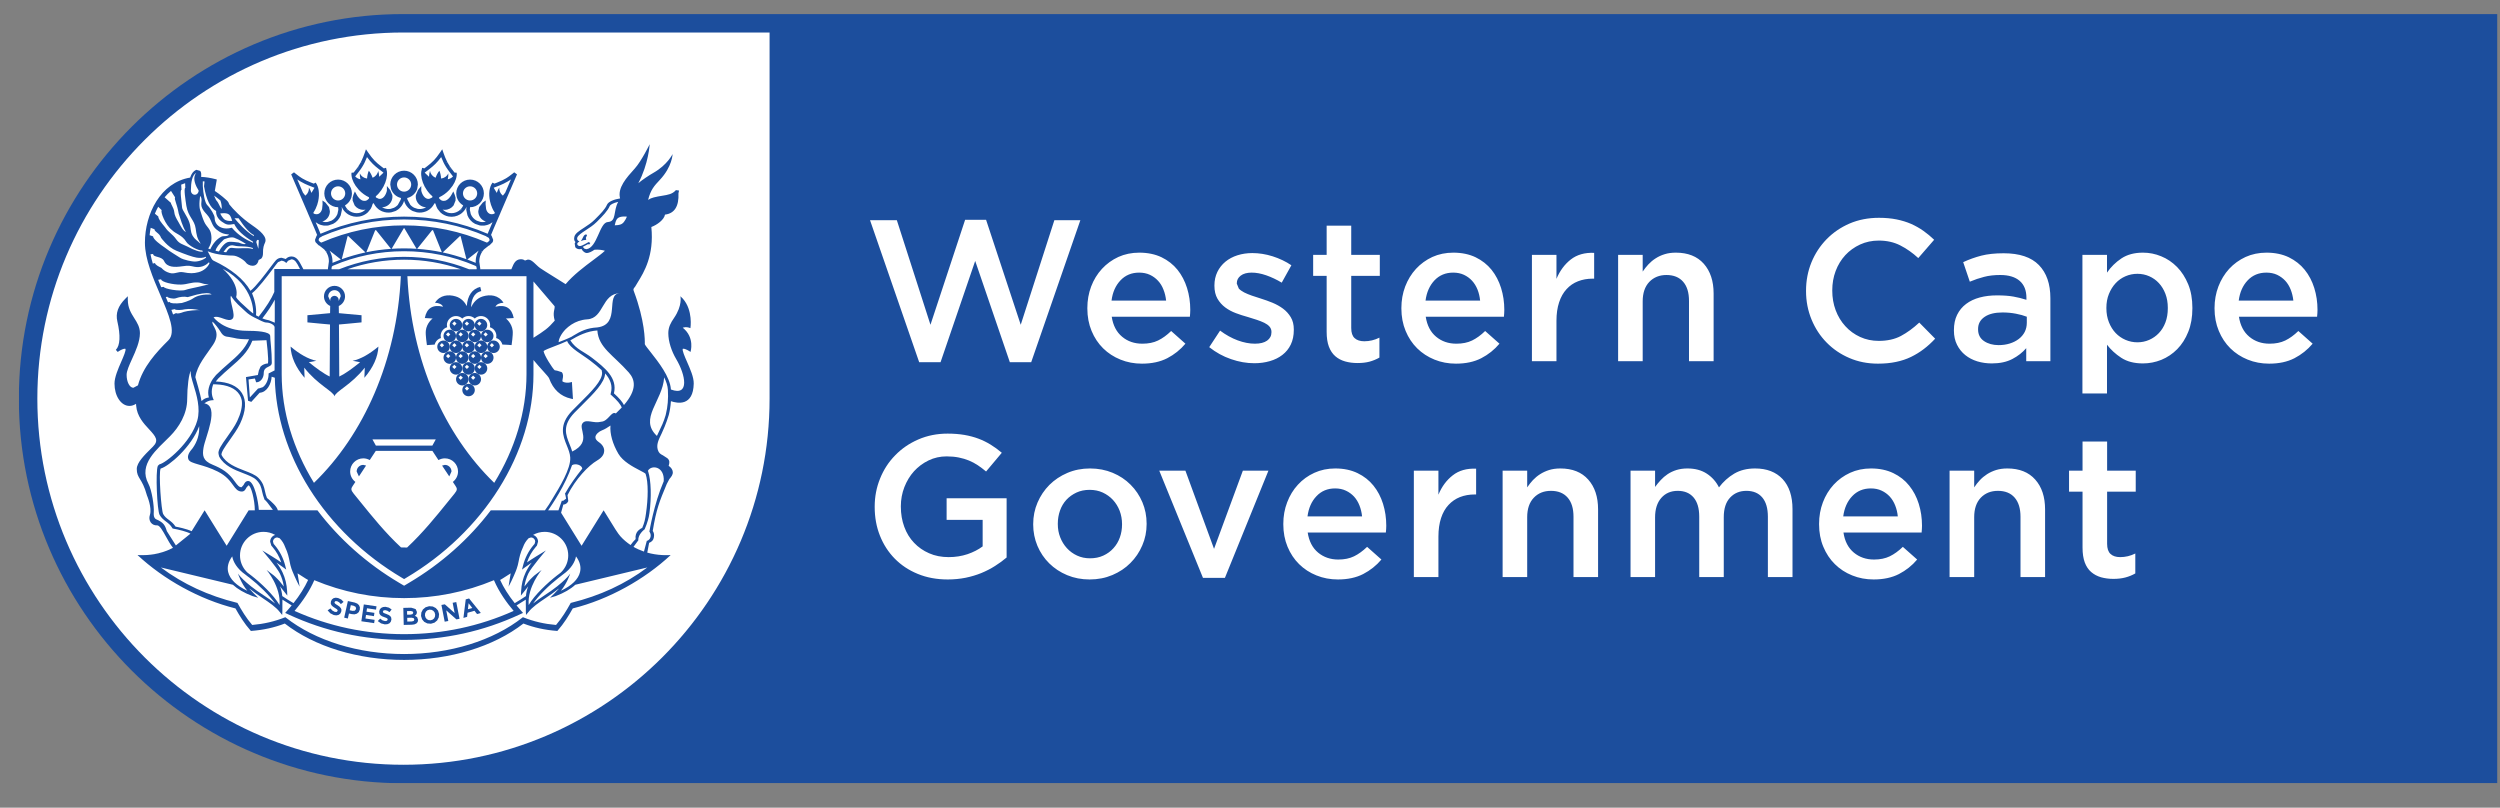 <?xml version="1.0" encoding="utf-8"?>
<svg xmlns="http://www.w3.org/2000/svg" fill="none" height="21" viewBox="0 0 65 21" width="65">
<rect x="0" y="0" width="65" height="21" fill="#808080" stroke="none"/>
<g clip-path="url(#clip0_3875_345034)">
<mask height="686" id="mask0_3875_345034" maskUnits="userSpaceOnUse" style="mask-type:luminance" width="485" x="-193" y="-640">
<path d="M-192.729 45.294H291.631V-639.659H-192.729V45.294Z" fill="white"/>
</mask>
<g mask="url(#mask0_3875_345034)">
<path d="M64.934 20.365V0.365H20.49H10.491C4.977 0.365 0.49 4.851 0.49 10.365C0.49 15.879 4.977 20.365 10.49 20.365H20.49L64.934 20.365Z" fill="#1C4E9D"/>
<path d="M30.947 8.056C30.947 7.857 30.919 7.668 30.863 7.488C30.807 7.309 30.724 7.15 30.615 7.014C30.505 6.878 30.367 6.77 30.201 6.689C30.035 6.61 29.842 6.569 29.622 6.569C29.423 6.569 29.241 6.607 29.077 6.681C28.913 6.757 28.771 6.86 28.651 6.99C28.53 7.122 28.436 7.275 28.37 7.449C28.304 7.624 28.271 7.81 28.271 8.009V8.02C28.271 8.233 28.308 8.428 28.381 8.604C28.454 8.78 28.554 8.931 28.682 9.057C28.809 9.182 28.959 9.28 29.133 9.35C29.305 9.42 29.491 9.455 29.69 9.455C29.945 9.455 30.164 9.408 30.348 9.314C30.531 9.219 30.689 9.093 30.821 8.936L30.45 8.606C30.338 8.715 30.225 8.797 30.109 8.853C29.994 8.909 29.858 8.936 29.701 8.936C29.494 8.936 29.319 8.876 29.175 8.755C29.03 8.635 28.939 8.461 28.905 8.235H30.937L30.944 8.143L30.947 8.056ZM30.319 7.815H28.9C28.927 7.599 29.005 7.424 29.133 7.289C29.26 7.155 29.421 7.088 29.617 7.088C29.722 7.088 29.815 7.107 29.897 7.145C29.979 7.184 30.05 7.235 30.109 7.3C30.169 7.364 30.216 7.441 30.25 7.53C30.286 7.619 30.308 7.714 30.319 7.815M39.109 8.143L39.102 8.235H37.069C37.104 8.461 37.194 8.635 37.339 8.755C37.484 8.876 37.66 8.936 37.865 8.936C38.023 8.936 38.159 8.909 38.274 8.853C38.389 8.797 38.503 8.715 38.614 8.606L38.986 8.936C38.854 9.093 38.696 9.219 38.512 9.314C38.329 9.408 38.11 9.455 37.855 9.455C37.656 9.455 37.47 9.42 37.297 9.35C37.124 9.28 36.974 9.182 36.847 9.057C36.719 8.931 36.619 8.78 36.546 8.604C36.473 8.428 36.436 8.233 36.436 8.02V8.009C36.436 7.81 36.469 7.624 36.535 7.449C36.602 7.275 36.695 7.122 36.816 6.99C36.936 6.86 37.078 6.757 37.242 6.681C37.406 6.607 37.588 6.569 37.787 6.569C38.007 6.569 38.2 6.61 38.366 6.689C38.532 6.77 38.67 6.878 38.78 7.014C38.889 7.15 38.972 7.309 39.028 7.488C39.084 7.668 39.112 7.857 39.112 8.056L39.109 8.143ZM38.416 7.53C38.38 7.441 38.333 7.364 38.274 7.3C38.215 7.235 38.144 7.184 38.062 7.145C37.98 7.107 37.887 7.088 37.782 7.088C37.586 7.088 37.425 7.155 37.297 7.289C37.17 7.424 37.092 7.599 37.064 7.815H38.483C38.473 7.714 38.451 7.619 38.416 7.53M53.31 9.392V7.753C53.31 7.383 53.211 7.096 53.011 6.891C52.812 6.687 52.507 6.585 52.095 6.585C51.868 6.585 51.674 6.606 51.514 6.647C51.353 6.689 51.196 6.745 51.043 6.816L51.215 7.324C51.341 7.271 51.465 7.229 51.587 7.198C51.709 7.166 51.849 7.15 52.006 7.15C52.226 7.15 52.395 7.201 52.511 7.302C52.628 7.403 52.687 7.55 52.687 7.742V7.795C52.579 7.76 52.466 7.732 52.349 7.711C52.232 7.69 52.09 7.68 51.922 7.68C51.762 7.68 51.612 7.697 51.475 7.734C51.337 7.771 51.218 7.827 51.119 7.902C51.019 7.977 50.941 8.071 50.885 8.185C50.829 8.298 50.802 8.432 50.802 8.585V8.596C50.802 8.735 50.829 8.858 50.883 8.965C50.937 9.072 51.008 9.161 51.097 9.232C51.187 9.304 51.29 9.358 51.409 9.395C51.528 9.431 51.654 9.449 51.786 9.449C51.995 9.449 52.174 9.411 52.321 9.334C52.467 9.258 52.587 9.163 52.682 9.052V9.392H53.31ZM52.697 8.392C52.697 8.479 52.679 8.558 52.643 8.63C52.606 8.701 52.554 8.763 52.488 8.813C52.422 8.864 52.344 8.903 52.255 8.931C52.166 8.959 52.069 8.973 51.964 8.973C51.814 8.973 51.688 8.938 51.585 8.868C51.482 8.799 51.43 8.697 51.43 8.564V8.554C51.43 8.421 51.486 8.317 51.598 8.24C51.709 8.163 51.865 8.124 52.064 8.124C52.186 8.124 52.302 8.135 52.412 8.156C52.522 8.177 52.617 8.203 52.697 8.235V8.392ZM56.895 8.627C56.824 8.806 56.728 8.956 56.608 9.078C56.488 9.2 56.35 9.292 56.195 9.356C56.04 9.418 55.881 9.449 55.717 9.449C55.49 9.449 55.302 9.4 55.153 9.303C55.003 9.205 54.88 9.091 54.782 8.963V10.23H54.143V6.627H54.782V7.088C54.883 6.941 55.008 6.818 55.158 6.718C55.308 6.619 55.494 6.569 55.717 6.569C55.881 6.569 56.039 6.6 56.192 6.664C56.346 6.726 56.482 6.819 56.603 6.941C56.723 7.063 56.819 7.213 56.893 7.391C56.966 7.569 57.002 7.773 57.002 8.004V8.014C57.002 8.245 56.967 8.449 56.895 8.627M56.363 8.004C56.363 7.871 56.343 7.75 56.301 7.64C56.259 7.53 56.202 7.437 56.13 7.36C56.059 7.283 55.975 7.224 55.879 7.182C55.783 7.14 55.681 7.119 55.573 7.119C55.465 7.119 55.362 7.14 55.264 7.182C55.166 7.224 55.08 7.284 55.007 7.363C54.934 7.441 54.876 7.535 54.832 7.643C54.788 7.751 54.766 7.871 54.766 8.004V8.014C54.766 8.147 54.788 8.269 54.832 8.379C54.876 8.489 54.934 8.582 55.007 8.659C55.08 8.735 55.166 8.795 55.264 8.837C55.362 8.879 55.465 8.9 55.573 8.9C55.681 8.9 55.783 8.879 55.879 8.837C55.975 8.795 56.059 8.736 56.13 8.661C56.202 8.586 56.259 8.494 56.301 8.384C56.343 8.274 56.363 8.151 56.363 8.014V8.004ZM60.255 8.056C60.255 7.857 60.227 7.668 60.171 7.488C60.115 7.309 60.032 7.15 59.922 7.014C59.812 6.878 59.674 6.77 59.509 6.689C59.343 6.61 59.15 6.569 58.93 6.569C58.731 6.569 58.549 6.607 58.385 6.681C58.221 6.757 58.079 6.86 57.958 6.99C57.838 7.122 57.745 7.275 57.678 7.449C57.612 7.624 57.578 7.81 57.578 8.009V8.02C57.578 8.233 57.615 8.428 57.689 8.604C57.762 8.78 57.862 8.931 57.99 9.057C58.117 9.182 58.267 9.28 58.44 9.35C58.613 9.42 58.799 9.455 58.998 9.455C59.253 9.455 59.472 9.408 59.655 9.314C59.838 9.219 59.996 9.093 60.129 8.936L59.757 8.606C59.645 8.715 59.532 8.797 59.417 8.853C59.301 8.909 59.166 8.936 59.009 8.936C58.802 8.936 58.627 8.876 58.482 8.755C58.337 8.635 58.247 8.461 58.212 8.235H60.244L60.252 8.143L60.255 8.056ZM59.627 7.815H58.207C58.235 7.599 58.312 7.424 58.44 7.289C58.567 7.155 58.729 7.088 58.925 7.088C59.029 7.088 59.123 7.107 59.205 7.145C59.286 7.184 59.357 7.235 59.417 7.3C59.476 7.364 59.523 7.441 59.558 7.53C59.593 7.619 59.616 7.714 59.627 7.815M29.699 14.181C29.625 14.356 29.521 14.509 29.39 14.639C29.26 14.771 29.103 14.874 28.922 14.951C28.74 15.028 28.543 15.066 28.33 15.066C28.121 15.066 27.926 15.029 27.746 14.954C27.566 14.879 27.411 14.776 27.28 14.647C27.149 14.518 27.047 14.366 26.973 14.192C26.9 14.017 26.863 13.832 26.863 13.636V13.626C26.863 13.427 26.901 13.24 26.976 13.066C27.051 12.891 27.154 12.739 27.285 12.607C27.416 12.477 27.571 12.373 27.751 12.296C27.931 12.219 28.128 12.18 28.34 12.18C28.553 12.18 28.75 12.218 28.93 12.293C29.11 12.368 29.265 12.471 29.395 12.602C29.527 12.733 29.628 12.885 29.702 13.058C29.775 13.23 29.812 13.417 29.812 13.615V13.626C29.812 13.822 29.775 14.007 29.699 14.181M29.173 13.626C29.173 13.504 29.152 13.389 29.111 13.28C29.069 13.172 29.011 13.078 28.936 12.997C28.862 12.917 28.773 12.854 28.671 12.806C28.568 12.759 28.455 12.736 28.33 12.736C28.205 12.736 28.091 12.759 27.989 12.806C27.887 12.854 27.799 12.916 27.726 12.995C27.654 13.073 27.598 13.167 27.56 13.275C27.522 13.383 27.503 13.497 27.503 13.615V13.626C27.503 13.748 27.523 13.863 27.565 13.969C27.606 14.075 27.664 14.17 27.739 14.252C27.814 14.334 27.902 14.398 28.004 14.445C28.107 14.493 28.219 14.516 28.34 14.516C28.469 14.516 28.584 14.493 28.687 14.445C28.789 14.398 28.877 14.335 28.949 14.254C29.022 14.175 29.078 14.081 29.116 13.974C29.154 13.868 29.173 13.755 29.173 13.636V13.626ZM36.043 13.668C36.043 13.469 36.015 13.279 35.959 13.1C35.903 12.92 35.82 12.762 35.71 12.626C35.6 12.489 35.462 12.381 35.296 12.301C35.13 12.221 34.938 12.18 34.717 12.18C34.519 12.18 34.337 12.218 34.173 12.293C34.008 12.368 33.866 12.471 33.746 12.602C33.625 12.733 33.532 12.886 33.466 13.061C33.399 13.235 33.366 13.422 33.366 13.621V13.631C33.366 13.844 33.403 14.039 33.476 14.215C33.549 14.391 33.65 14.543 33.777 14.668C33.905 14.794 34.055 14.892 34.228 14.961C34.401 15.031 34.587 15.066 34.786 15.066C35.041 15.066 35.26 15.019 35.443 14.925C35.626 14.83 35.784 14.705 35.917 14.548L35.545 14.218C35.433 14.326 35.32 14.408 35.205 14.464C35.09 14.52 34.953 14.548 34.796 14.548C34.59 14.548 34.415 14.487 34.27 14.367C34.125 14.246 34.035 14.073 34 13.846H36.032L36.04 13.755L36.043 13.668ZM35.414 13.427H33.995C34.023 13.211 34.1 13.035 34.228 12.901C34.355 12.766 34.517 12.699 34.712 12.699C34.817 12.699 34.911 12.718 34.992 12.757C35.075 12.795 35.145 12.847 35.205 12.911C35.264 12.976 35.311 13.053 35.346 13.142C35.381 13.23 35.404 13.326 35.414 13.427M49.969 13.755L49.962 13.846H47.93C47.964 14.073 48.054 14.246 48.199 14.367C48.344 14.487 48.519 14.548 48.725 14.548C48.882 14.548 49.019 14.52 49.134 14.464C49.249 14.408 49.363 14.326 49.474 14.218L49.846 14.548C49.714 14.705 49.556 14.83 49.373 14.925C49.189 15.019 48.97 15.066 48.715 15.066C48.516 15.066 48.33 15.031 48.157 14.961C47.984 14.892 47.834 14.794 47.707 14.668C47.579 14.543 47.479 14.391 47.406 14.215C47.332 14.039 47.296 13.844 47.296 13.631V13.621C47.296 13.422 47.329 13.235 47.395 13.061C47.461 12.886 47.555 12.733 47.675 12.602C47.796 12.471 47.938 12.368 48.102 12.293C48.266 12.218 48.448 12.18 48.647 12.18C48.867 12.18 49.059 12.221 49.226 12.301C49.392 12.381 49.53 12.489 49.639 12.626C49.749 12.762 49.832 12.92 49.888 13.1C49.944 13.279 49.972 13.469 49.972 13.668L49.969 13.755ZM49.275 13.142C49.24 13.053 49.193 12.976 49.134 12.911C49.075 12.847 49.004 12.795 48.922 12.757C48.84 12.718 48.747 12.699 48.642 12.699C48.446 12.699 48.285 12.766 48.157 12.901C48.03 13.035 47.952 13.211 47.924 13.427H49.343C49.333 13.326 49.31 13.23 49.275 13.142M25.104 15.022C25.25 14.992 25.387 14.951 25.515 14.899C25.642 14.846 25.761 14.786 25.871 14.715C25.981 14.646 26.081 14.572 26.172 14.495V12.955H24.612V13.516H25.549V14.206C25.437 14.29 25.306 14.357 25.154 14.409C25.003 14.459 24.84 14.485 24.666 14.485C24.478 14.485 24.308 14.452 24.157 14.385C24.005 14.319 23.875 14.228 23.765 14.112C23.655 13.997 23.57 13.859 23.511 13.697C23.452 13.537 23.422 13.362 23.422 13.173V13.162C23.422 12.988 23.453 12.821 23.514 12.664C23.576 12.507 23.659 12.369 23.765 12.252C23.872 12.135 23.998 12.041 24.143 11.971C24.288 11.901 24.444 11.866 24.612 11.866C24.727 11.866 24.832 11.876 24.928 11.895C25.024 11.914 25.112 11.941 25.193 11.974C25.273 12.007 25.35 12.048 25.424 12.097C25.497 12.146 25.568 12.2 25.638 12.259L26.047 11.772C25.952 11.692 25.856 11.621 25.756 11.56C25.657 11.499 25.551 11.447 25.439 11.405C25.327 11.363 25.206 11.331 25.075 11.308C24.944 11.286 24.798 11.274 24.638 11.274C24.362 11.274 24.108 11.325 23.876 11.426C23.643 11.527 23.443 11.664 23.275 11.838C23.105 12.01 22.975 12.212 22.882 12.442C22.788 12.673 22.742 12.916 22.742 13.171V13.181C22.742 13.45 22.787 13.699 22.878 13.927C22.969 14.156 23.097 14.355 23.263 14.524C23.429 14.693 23.628 14.826 23.863 14.922C24.096 15.018 24.356 15.066 24.643 15.066C24.803 15.066 24.957 15.051 25.104 15.022M30.141 12.238H30.821L31.565 14.27L32.314 12.238H32.979L31.848 15.024H31.277L30.141 12.238ZM36.76 15.004H37.399V13.951C37.399 13.769 37.422 13.61 37.467 13.471C37.512 13.333 37.577 13.219 37.661 13.129C37.745 13.038 37.844 12.97 37.959 12.924C38.075 12.879 38.202 12.856 38.342 12.856H38.379V12.186C38.134 12.175 37.932 12.233 37.771 12.359C37.61 12.484 37.486 12.652 37.399 12.862V12.238H36.76V15.004ZM39.068 12.238H39.707V12.672C39.752 12.605 39.801 12.542 39.855 12.484C39.91 12.426 39.972 12.374 40.044 12.328C40.115 12.283 40.193 12.247 40.279 12.22C40.364 12.194 40.461 12.18 40.568 12.18C40.882 12.18 41.124 12.277 41.294 12.469C41.465 12.661 41.55 12.919 41.55 13.244V15.004H40.911V13.436C40.911 13.22 40.861 13.054 40.758 12.937C40.656 12.82 40.511 12.762 40.324 12.762C40.141 12.762 39.992 12.822 39.878 12.942C39.764 13.062 39.707 13.23 39.707 13.446V15.004H39.068V12.238ZM42.394 15.004H43.032V13.451C43.032 13.236 43.087 13.066 43.194 12.945C43.302 12.823 43.444 12.762 43.622 12.762C43.799 12.762 43.936 12.82 44.033 12.934C44.131 13.049 44.18 13.215 44.18 13.431V15.004H44.818V13.446C44.818 13.223 44.873 13.054 44.983 12.937C45.092 12.82 45.234 12.762 45.407 12.762C45.585 12.762 45.722 12.82 45.819 12.934C45.916 13.049 45.965 13.217 45.965 13.436V15.004H46.605V13.238C46.605 12.9 46.518 12.639 46.347 12.455C46.175 12.272 45.937 12.18 45.633 12.18C45.423 12.18 45.242 12.225 45.089 12.315C44.937 12.405 44.805 12.524 44.693 12.672C44.62 12.524 44.514 12.405 44.377 12.315C44.239 12.225 44.072 12.18 43.873 12.18C43.769 12.18 43.674 12.194 43.588 12.22C43.503 12.247 43.426 12.283 43.359 12.328C43.291 12.374 43.231 12.425 43.179 12.482C43.126 12.538 43.078 12.598 43.032 12.661V12.238H42.394V15.004ZM50.689 12.238H51.329V12.672C51.373 12.605 51.423 12.542 51.477 12.484C51.531 12.426 51.594 12.374 51.665 12.328C51.736 12.283 51.815 12.247 51.9 12.22C51.986 12.194 52.082 12.18 52.19 12.18C52.503 12.18 52.746 12.277 52.916 12.469C53.087 12.661 53.172 12.919 53.172 13.244V15.004H52.533V13.436C52.533 13.22 52.482 13.054 52.38 12.937C52.278 12.82 52.133 12.762 51.946 12.762C51.763 12.762 51.614 12.822 51.499 12.942C51.386 13.062 51.329 13.23 51.329 13.446V15.004H50.689V12.238ZM55.261 15.014C55.352 14.99 55.438 14.955 55.518 14.909V14.391C55.393 14.454 55.261 14.485 55.125 14.485C55.017 14.485 54.933 14.458 54.874 14.403C54.815 14.349 54.785 14.261 54.785 14.139V12.783H55.529V12.238H54.785V11.479H54.146V12.238H53.795V12.783H54.146V14.239C54.146 14.393 54.166 14.521 54.204 14.624C54.243 14.727 54.298 14.81 54.37 14.872C54.443 14.935 54.528 14.98 54.626 15.009C54.725 15.036 54.832 15.051 54.947 15.051C55.066 15.051 55.171 15.038 55.261 15.014M22.621 5.726H23.318L24.192 8.444L25.093 5.715H25.638L26.539 8.444L27.413 5.726H28.089L26.811 9.418H26.256L25.355 6.784L24.454 9.418H23.899L22.621 5.726ZM33.016 9.389C33.142 9.353 33.251 9.299 33.343 9.227C33.435 9.156 33.508 9.067 33.56 8.959C33.613 8.85 33.639 8.723 33.639 8.577V8.566C33.639 8.441 33.613 8.335 33.56 8.247C33.508 8.161 33.441 8.086 33.359 8.025C33.277 7.964 33.185 7.913 33.084 7.871C32.983 7.83 32.881 7.793 32.78 7.762C32.7 7.737 32.622 7.712 32.547 7.686C32.472 7.66 32.406 7.632 32.348 7.603C32.291 7.573 32.244 7.54 32.209 7.503L32.157 7.375V7.364C32.157 7.284 32.191 7.218 32.259 7.166C32.327 7.114 32.422 7.088 32.544 7.088C32.66 7.088 32.785 7.111 32.922 7.158C33.058 7.206 33.192 7.269 33.325 7.349L33.576 6.897C33.43 6.798 33.267 6.721 33.089 6.664C32.911 6.608 32.735 6.58 32.56 6.58C32.424 6.58 32.296 6.599 32.175 6.637C32.055 6.675 31.95 6.731 31.861 6.804C31.772 6.878 31.702 6.966 31.651 7.071C31.601 7.175 31.575 7.292 31.575 7.421V7.431C31.575 7.564 31.602 7.675 31.654 7.766C31.707 7.856 31.774 7.932 31.856 7.993C31.938 8.054 32.031 8.104 32.133 8.142C32.236 8.18 32.338 8.214 32.44 8.241C32.52 8.266 32.598 8.29 32.673 8.314C32.748 8.339 32.814 8.365 32.872 8.393C32.929 8.421 32.975 8.454 33.008 8.492C33.041 8.531 33.058 8.576 33.058 8.628V8.639C33.058 8.729 33.02 8.802 32.945 8.856C32.87 8.909 32.765 8.936 32.628 8.936C32.485 8.936 32.336 8.907 32.181 8.85C32.025 8.792 31.872 8.708 31.722 8.596L31.44 9.026C31.614 9.164 31.803 9.268 32.008 9.338C32.212 9.409 32.414 9.444 32.613 9.444C32.755 9.444 32.89 9.426 33.016 9.389M35.294 9.439C35.179 9.439 35.072 9.425 34.973 9.397C34.875 9.369 34.789 9.324 34.717 9.261C34.645 9.198 34.59 9.115 34.551 9.012C34.512 8.909 34.493 8.781 34.493 8.627V7.172H34.142V6.627H34.493V5.867H35.132V6.627H35.875V7.172H35.132V8.528C35.132 8.65 35.161 8.738 35.221 8.792C35.28 8.846 35.364 8.873 35.472 8.873C35.608 8.873 35.739 8.842 35.865 8.779V9.297C35.785 9.343 35.699 9.378 35.608 9.403C35.518 9.427 35.413 9.439 35.294 9.439M39.83 9.392H40.468V8.34C40.468 8.158 40.491 7.998 40.537 7.86C40.582 7.722 40.647 7.608 40.731 7.517C40.814 7.426 40.913 7.358 41.029 7.313C41.144 7.268 41.271 7.245 41.411 7.245H41.448V6.574C41.203 6.564 41.001 6.622 40.84 6.747C40.68 6.873 40.556 7.04 40.468 7.25V6.627H39.83V9.392ZM42.071 6.627H42.71V7.061C42.755 6.994 42.805 6.931 42.859 6.873C42.913 6.815 42.975 6.763 43.047 6.717C43.118 6.671 43.196 6.635 43.282 6.609C43.367 6.582 43.464 6.569 43.572 6.569C43.885 6.569 44.127 6.665 44.298 6.857C44.468 7.049 44.554 7.307 44.554 7.632V9.392H43.914V7.825C43.914 7.608 43.864 7.442 43.761 7.325C43.66 7.209 43.515 7.15 43.328 7.15C43.145 7.15 42.996 7.211 42.881 7.33C42.767 7.451 42.71 7.619 42.71 7.835V9.392H42.071V6.627ZM49.296 9.41C49.438 9.381 49.568 9.337 49.686 9.28C49.805 9.222 49.916 9.154 50.019 9.075C50.122 8.997 50.22 8.907 50.314 8.806L49.901 8.387C49.744 8.533 49.585 8.649 49.424 8.735C49.264 8.82 49.072 8.863 48.848 8.863C48.673 8.863 48.512 8.829 48.363 8.761C48.215 8.693 48.087 8.6 47.978 8.48C47.87 8.362 47.786 8.223 47.727 8.065C47.668 7.906 47.639 7.737 47.639 7.559V7.548C47.639 7.37 47.668 7.203 47.727 7.046C47.786 6.889 47.87 6.752 47.978 6.634C48.087 6.517 48.215 6.425 48.363 6.357C48.512 6.289 48.673 6.255 48.848 6.255C49.058 6.255 49.244 6.297 49.408 6.381C49.573 6.465 49.728 6.574 49.875 6.71L50.288 6.234C50.201 6.15 50.108 6.073 50.011 6.004C49.913 5.934 49.806 5.874 49.691 5.822C49.576 5.772 49.45 5.733 49.312 5.705C49.173 5.677 49.021 5.663 48.854 5.663C48.574 5.663 48.319 5.713 48.088 5.812C47.858 5.912 47.659 6.048 47.49 6.221C47.322 6.394 47.19 6.595 47.097 6.823C47.004 7.052 46.957 7.297 46.957 7.559V7.569C46.957 7.832 47.005 8.077 47.1 8.308C47.195 8.538 47.326 8.738 47.493 8.907C47.66 9.077 47.856 9.211 48.083 9.308C48.31 9.406 48.558 9.455 48.827 9.455C48.998 9.455 49.154 9.44 49.296 9.41Z" fill="white"/>
<path d="M20.009 10.365C20.009 15.613 15.739 19.884 10.489 19.884C5.241 19.884 0.971 15.613 0.971 10.365C0.971 5.116 5.241 0.845 10.489 0.845H20.009V10.365Z" fill="white"/>
<path d="M11.045 8.269L11.248 8.281C11.248 8.281 11.094 8.395 11.071 8.599C11.059 8.71 11.1 8.973 11.1 8.973C11.111 8.97 11.21 8.964 11.302 8.959C11.322 8.878 11.384 8.813 11.464 8.789L11.457 8.734C11.457 8.627 11.528 8.537 11.626 8.508L11.619 8.453C11.619 8.322 11.726 8.217 11.856 8.217C11.919 8.217 11.976 8.241 12.019 8.282C12.062 8.241 12.118 8.217 12.181 8.217C12.245 8.217 12.301 8.241 12.344 8.281C12.387 8.241 12.444 8.217 12.506 8.217C12.637 8.217 12.744 8.322 12.744 8.453L12.738 8.508C12.835 8.537 12.906 8.627 12.906 8.734L12.9 8.789C12.979 8.813 13.041 8.877 13.061 8.958C13.167 8.963 13.289 8.969 13.301 8.973C13.301 8.973 13.342 8.71 13.33 8.599C13.307 8.395 13.153 8.281 13.153 8.281L13.357 8.269C13.306 8.01 13.148 7.912 12.881 7.974C12.912 7.912 12.982 7.877 13.091 7.871C12.96 7.668 12.743 7.65 12.555 7.706C12.391 7.754 12.299 7.882 12.248 7.989C12.254 7.817 12.306 7.617 12.513 7.568L12.487 7.459C12.277 7.509 12.154 7.69 12.137 7.958C12.085 7.858 11.994 7.749 11.846 7.706C11.658 7.65 11.441 7.668 11.31 7.871C11.419 7.877 11.489 7.912 11.52 7.974C11.253 7.912 11.095 8.01 11.045 8.269Z" fill="#1C4E9D"/>
<path d="M9.972 15.871L10.016 15.864L10.071 15.879L10.127 15.916L10.183 15.847L10.112 15.799L10.023 15.777L9.96 15.783L9.909 15.806L9.875 15.845L9.859 15.899V15.9L9.865 15.956L9.892 15.995L9.936 16.024L9.995 16.047L10.039 16.063L10.066 16.078L10.078 16.093L10.08 16.11V16.111L10.061 16.14L10.013 16.148L9.944 16.128L9.885 16.084L9.822 16.148L9.907 16.208L10.005 16.234L10.071 16.229L10.124 16.207L10.16 16.166L10.177 16.109V16.108L10.171 16.057L10.147 16.018L10.105 15.989L10.047 15.964L10.001 15.947L9.972 15.933L9.958 15.918L9.955 15.899L9.956 15.898L9.972 15.871Z" fill="#1C4E9D"/>
<path d="M9.395 16.153L9.728 16.202L9.74 16.116L9.502 16.081L9.516 15.989L9.722 16.02L9.735 15.934L9.529 15.904L9.542 15.815L9.777 15.85L9.789 15.764L9.459 15.715L9.395 16.153Z" fill="#1C4E9D"/>
<path d="M12.506 9.416C12.416 9.416 12.344 9.489 12.344 9.578C12.344 9.668 12.416 9.741 12.506 9.741C12.596 9.741 12.669 9.668 12.669 9.578C12.669 9.489 12.596 9.416 12.506 9.416ZM12.464 9.594L12.409 9.539L12.464 9.483L12.52 9.539L12.464 9.594Z" fill="#1C4E9D"/>
<path d="M12.156 15.932L12.336 15.88L12.403 15.965L12.501 15.937L12.196 15.56L12.109 15.584L12.049 16.066L12.145 16.038L12.156 15.932ZM12.184 15.685L12.28 15.807L12.166 15.84L12.184 15.685Z" fill="#1C4E9D"/>
<path d="M10.947 16.015L10.974 16.102L11.03 16.168L11.11 16.209L11.205 16.217L11.297 16.189L11.366 16.132L11.407 16.054L11.416 15.964L11.415 15.963L11.389 15.876L11.332 15.81L11.253 15.769L11.158 15.761L11.065 15.789L10.996 15.846L10.955 15.924L10.947 16.014V16.015ZM11.053 15.948L11.075 15.901L11.113 15.867L11.166 15.851L11.22 15.856L11.266 15.881L11.299 15.922L11.314 15.975V15.976L11.31 16.03L11.288 16.077L11.249 16.11L11.197 16.127L11.142 16.122L11.096 16.097L11.064 16.055L11.049 16.003V16.002L11.053 15.948Z" fill="#1C4E9D"/>
<path d="M12.669 9.135C12.58 9.135 12.508 9.206 12.507 9.296C12.505 9.206 12.433 9.135 12.344 9.135C12.254 9.135 12.182 9.208 12.182 9.297C12.182 9.387 12.254 9.46 12.344 9.46C12.433 9.46 12.505 9.388 12.507 9.3C12.508 9.388 12.58 9.46 12.669 9.46C12.759 9.46 12.832 9.387 12.832 9.297C12.832 9.208 12.759 9.135 12.669 9.135ZM12.302 9.313L12.247 9.258L12.302 9.202L12.358 9.258L12.302 9.313ZM12.626 9.313L12.572 9.258L12.626 9.202L12.683 9.258L12.626 9.313Z" fill="#1C4E9D"/>
<path d="M11.656 16.146L11.602 15.869L11.867 16.104L11.948 16.089L11.863 15.654L11.769 15.672L11.821 15.94L11.565 15.712L11.477 15.729L11.562 16.164L11.656 16.146Z" fill="#1C4E9D"/>
<path d="M12.831 8.853C12.742 8.853 12.67 8.924 12.669 9.013C12.668 8.924 12.595 8.853 12.507 8.853C12.417 8.853 12.344 8.926 12.344 9.016C12.344 9.105 12.417 9.179 12.507 9.179C12.595 9.179 12.668 9.107 12.669 9.018C12.67 9.107 12.742 9.179 12.831 9.179C12.921 9.179 12.994 9.105 12.994 9.016C12.994 8.926 12.921 8.853 12.831 8.853ZM12.464 9.032L12.409 8.976L12.464 8.92L12.521 8.976L12.464 9.032ZM12.789 9.032L12.734 8.976L12.789 8.92L12.845 8.976L12.789 9.032Z" fill="#1C4E9D"/>
<path d="M10.775 16.234L10.827 16.21L10.86 16.171L10.87 16.118V16.116L10.846 16.047L10.785 16.009L10.807 15.994L10.825 15.973L10.836 15.946L10.84 15.912V15.911L10.808 15.837L10.691 15.8L10.486 15.805L10.497 16.248L10.707 16.243L10.775 16.234ZM10.583 15.889L10.679 15.886L10.727 15.897L10.745 15.93V15.931L10.726 15.967L10.676 15.98L10.585 15.982L10.583 15.889ZM10.59 16.161L10.588 16.063L10.7 16.06L10.756 16.072L10.773 16.107V16.108L10.756 16.145L10.706 16.158L10.59 16.161Z" fill="#1C4E9D"/>
<path d="M9.334 15.735L9.289 15.693L9.222 15.666L9.045 15.627L8.949 16.059L9.044 16.081L9.073 15.951L9.145 15.967L9.216 15.973L9.278 15.956L9.326 15.917L9.354 15.854V15.852L9.357 15.789L9.334 15.735ZM9.258 15.833L9.257 15.834L9.227 15.877L9.167 15.883L9.092 15.866L9.121 15.734L9.195 15.75L9.248 15.779L9.258 15.833Z" fill="#1C4E9D"/>
<path d="M11.856 8.616C11.945 8.616 12.018 8.543 12.018 8.453C12.018 8.363 11.945 8.291 11.856 8.291C11.766 8.291 11.693 8.363 11.693 8.453C11.693 8.543 11.766 8.616 11.856 8.616ZM11.814 8.357L11.87 8.413L11.814 8.47L11.758 8.413L11.814 8.357Z" fill="#1C4E9D"/>
<path d="M8.7 15.652L8.721 15.629L8.766 15.631L8.817 15.659L8.863 15.706L8.933 15.649L8.873 15.588L8.791 15.549L8.729 15.54L8.674 15.552L8.631 15.584L8.605 15.633V15.634L8.599 15.69L8.617 15.734L8.655 15.771L8.707 15.806L8.747 15.831L8.77 15.851L8.779 15.868L8.777 15.885V15.886L8.752 15.911L8.703 15.908L8.641 15.874L8.592 15.819L8.518 15.869L8.587 15.945L8.678 15.991L8.743 16L8.799 15.989L8.844 15.958L8.872 15.905V15.904L8.878 15.853L8.862 15.811L8.827 15.772L8.775 15.736L8.733 15.71L8.709 15.69L8.698 15.672L8.699 15.653L8.7 15.652Z" fill="#1C4E9D"/>
<path d="M12.344 8.897C12.434 8.897 12.507 8.824 12.507 8.734C12.507 8.644 12.434 8.572 12.344 8.572C12.254 8.572 12.182 8.644 12.182 8.734C12.182 8.824 12.254 8.897 12.344 8.897ZM12.302 8.638L12.358 8.694L12.302 8.751L12.247 8.694L12.302 8.638Z" fill="#1C4E9D"/>
<path d="M11.531 8.734C11.531 8.824 11.604 8.897 11.694 8.897C11.783 8.897 11.856 8.824 11.856 8.734C11.856 8.644 11.783 8.572 11.694 8.572C11.604 8.572 11.531 8.644 11.531 8.734ZM11.652 8.639L11.708 8.695L11.652 8.75L11.596 8.695L11.652 8.639Z" fill="#1C4E9D"/>
<path d="M11.856 9.3C11.857 9.388 11.929 9.46 12.018 9.46C12.108 9.46 12.181 9.387 12.181 9.297C12.181 9.208 12.108 9.135 12.018 9.135C11.929 9.135 11.857 9.206 11.856 9.295C11.855 9.206 11.783 9.135 11.694 9.135C11.604 9.135 11.531 9.208 11.531 9.297C11.531 9.387 11.604 9.46 11.694 9.46C11.783 9.46 11.855 9.388 11.856 9.3ZM11.976 9.202L12.033 9.258L11.976 9.313L11.921 9.258L11.976 9.202ZM11.652 9.313L11.596 9.258L11.652 9.202L11.708 9.258L11.652 9.313Z" fill="#1C4E9D"/>
<path d="M12.506 8.734C12.506 8.824 12.578 8.897 12.668 8.897C12.758 8.897 12.831 8.824 12.831 8.734C12.831 8.644 12.758 8.572 12.668 8.572C12.578 8.572 12.506 8.644 12.506 8.734ZM12.626 8.639L12.682 8.695L12.626 8.75L12.571 8.695L12.626 8.639Z" fill="#1C4E9D"/>
<path d="M12.018 9.014C12.017 8.924 11.945 8.854 11.856 8.854C11.766 8.854 11.693 8.926 11.693 9.016C11.693 9.106 11.766 9.178 11.856 9.178C11.945 9.178 12.017 9.107 12.018 9.018C12.02 9.107 12.091 9.178 12.181 9.178C12.27 9.178 12.344 9.106 12.344 9.016C12.344 8.926 12.27 8.854 12.181 8.854C12.091 8.854 12.02 8.924 12.018 9.014ZM11.814 9.032L11.758 8.976L11.814 8.92L11.87 8.976L11.814 9.032ZM12.138 9.032L12.083 8.976L12.138 8.92L12.195 8.976L12.138 9.032Z" fill="#1C4E9D"/>
<path d="M12.505 8.291C12.416 8.291 12.344 8.362 12.343 8.451C12.341 8.362 12.269 8.291 12.18 8.291C12.091 8.291 12.018 8.363 12.018 8.453C12.018 8.543 12.091 8.616 12.18 8.616C12.269 8.616 12.341 8.544 12.343 8.455C12.344 8.544 12.416 8.616 12.505 8.616C12.595 8.616 12.668 8.543 12.668 8.453C12.668 8.363 12.595 8.291 12.505 8.291ZM12.138 8.469L12.083 8.413L12.138 8.358L12.195 8.413L12.138 8.469ZM12.463 8.469L12.408 8.413L12.463 8.358L12.519 8.413L12.463 8.469Z" fill="#1C4E9D"/>
<path d="M7.91 9.559C8.261 10.008 8.665 10.172 8.697 10.304C8.728 10.172 9.133 10.008 9.484 9.559L9.474 9.823C9.706 9.553 9.827 9.277 9.839 9.011C9.603 9.207 9.38 9.336 9.168 9.381L9.363 9.418C9.166 9.577 8.971 9.72 8.821 9.79L8.813 8.437L9.036 8.417L9.4 8.382V8.196L9.036 8.163L8.811 8.142L8.808 7.956C8.904 7.913 8.971 7.817 8.971 7.706C8.971 7.555 8.848 7.432 8.697 7.432C8.545 7.432 8.423 7.555 8.423 7.706C8.423 7.817 8.49 7.913 8.585 7.955L8.582 8.142L8.357 8.163L7.993 8.196V8.382L8.357 8.417L8.58 8.437L8.572 9.789C8.422 9.72 8.227 9.576 8.03 9.418L8.225 9.381C8.013 9.336 7.789 9.207 7.555 9.011C7.566 9.277 7.688 9.553 7.919 9.823L7.91 9.559ZM8.534 7.706C8.534 7.616 8.608 7.544 8.697 7.544C8.786 7.544 8.858 7.616 8.858 7.706L8.806 7.825L8.805 7.801C8.805 7.741 8.757 7.692 8.697 7.692C8.636 7.692 8.587 7.741 8.587 7.801L8.587 7.825L8.534 7.706Z" fill="#1C4E9D"/>
<path d="M12.02 8.897C12.109 8.897 12.182 8.824 12.182 8.734C12.182 8.644 12.109 8.572 12.02 8.572C11.93 8.572 11.857 8.644 11.857 8.734C11.857 8.824 11.93 8.897 12.02 8.897ZM11.977 8.638L12.034 8.694L11.977 8.751L11.922 8.694L11.977 8.638Z" fill="#1C4E9D"/>
<path d="M11.694 9.016C11.694 8.926 11.621 8.854 11.531 8.854C11.442 8.854 11.369 8.926 11.369 9.016C11.369 9.106 11.442 9.178 11.531 9.178C11.621 9.178 11.694 9.106 11.694 9.016ZM11.489 9.032L11.434 8.976L11.489 8.92L11.546 8.976L11.489 9.032Z" fill="#1C4E9D"/>
<path d="M12.344 9.697C12.254 9.697 12.182 9.77 12.182 9.859C12.182 9.949 12.254 10.022 12.344 10.022C12.434 10.022 12.507 9.949 12.507 9.859C12.507 9.77 12.434 9.697 12.344 9.697ZM12.301 9.876L12.247 9.82L12.301 9.764L12.358 9.82L12.301 9.876Z" fill="#1C4E9D"/>
<path d="M11.856 9.416C11.766 9.416 11.693 9.489 11.693 9.578C11.693 9.668 11.766 9.741 11.856 9.741C11.945 9.741 12.018 9.668 12.018 9.578C12.018 9.489 11.945 9.416 11.856 9.416ZM11.813 9.594L11.758 9.539L11.813 9.483L11.87 9.539L11.813 9.594Z" fill="#1C4E9D"/>
<path d="M12.182 9.416C12.092 9.416 12.02 9.489 12.02 9.578C12.02 9.668 12.092 9.741 12.182 9.741C12.271 9.741 12.345 9.668 12.345 9.578C12.345 9.489 12.271 9.416 12.182 9.416ZM12.139 9.594L12.085 9.539L12.139 9.483L12.196 9.539L12.139 9.594Z" fill="#1C4E9D"/>
<path d="M9.273 12.259L9.332 12.387L9.518 12.104L9.445 12.087C9.351 12.087 9.273 12.164 9.273 12.259Z" fill="#1C4E9D"/>
<path d="M11.739 12.259C11.739 12.164 11.662 12.087 11.567 12.087L11.494 12.105L11.681 12.387L11.739 12.259Z" fill="#1C4E9D"/>
<path d="M12.182 9.979C12.092 9.979 12.02 10.051 12.02 10.141C12.02 10.231 12.092 10.303 12.182 10.303C12.271 10.303 12.345 10.231 12.345 10.141C12.345 10.051 12.271 9.979 12.182 9.979ZM12.14 10.157L12.085 10.101L12.14 10.046L12.196 10.101L12.14 10.157Z" fill="#1C4E9D"/>
<path d="M12.02 9.697C11.93 9.697 11.857 9.77 11.857 9.859C11.857 9.949 11.93 10.022 12.02 10.022C12.109 10.022 12.182 9.949 12.182 9.859C12.182 9.77 12.109 9.697 12.02 9.697ZM11.977 9.876L11.922 9.82L11.977 9.764L12.034 9.82L11.977 9.876Z" fill="#1C4E9D"/>
<path d="M15.243 6.094C15.165 6.098 15.16 6.201 15.1 6.268L15.168 6.245L15.242 6.236L15.232 6.183L15.263 6.115L15.243 6.094Z" fill="#1C4E9D"/>
<path d="M17.861 9.403C17.805 9.277 17.73 9.104 17.753 9.069L17.765 9.067C17.829 9.067 17.922 9.128 17.953 9.151C17.953 9.151 18.074 8.779 17.752 8.521C17.752 8.521 17.838 8.483 17.951 8.532C17.951 8.532 18.025 8.071 17.754 7.765L17.69 7.702C17.69 7.702 17.752 7.937 17.522 8.272C17.442 8.388 17.376 8.504 17.376 8.662C17.376 8.883 17.462 9.135 17.581 9.336C17.824 9.744 17.937 10.313 17.444 10.127C17.423 9.796 17.117 9.411 16.916 9.155C16.847 9.069 16.77 8.971 16.765 8.948C16.768 8.853 16.769 8.341 16.479 7.569L16.478 7.565C16.466 7.534 16.458 7.513 16.511 7.456L16.516 7.449L16.582 7.339C16.742 7.079 17.01 6.647 16.935 5.902C17.082 5.847 17.266 5.716 17.29 5.58C17.537 5.55 17.655 5.364 17.64 5.025L17.655 4.954L17.574 4.943L17.568 4.949C17.482 5.046 17.371 5.065 17.215 5.09C17.15 5.1 17.076 5.113 16.997 5.133C16.941 5.147 16.892 5.169 16.851 5.197C16.916 4.933 17.013 4.829 17.153 4.68C17.482 4.331 17.487 4.006 17.487 4.006C17.487 4.006 17.352 4.288 16.99 4.493C16.883 4.553 16.685 4.685 16.596 4.763C16.863 4.262 16.892 3.75 16.892 3.75C16.892 3.75 16.677 4.189 16.508 4.377C16.283 4.626 16.051 4.884 16.122 5.159C15.971 5.182 15.817 5.241 15.782 5.323C15.733 5.439 15.611 5.562 15.481 5.692L15.457 5.716C15.379 5.794 15.278 5.86 15.188 5.919C15.054 6.005 14.948 6.075 14.932 6.163C14.919 6.231 14.935 6.268 14.962 6.291L14.942 6.33L14.957 6.427C14.978 6.458 15.025 6.483 15.077 6.48L15.118 6.471C15.156 6.546 15.221 6.581 15.259 6.579C15.313 6.575 15.378 6.547 15.456 6.493C15.562 6.484 15.661 6.499 15.728 6.52C15.658 6.587 15.549 6.668 15.426 6.76C15.194 6.933 14.908 7.148 14.706 7.388C14.681 7.37 14.127 7.03 14.043 6.97C13.928 6.888 13.834 6.742 13.723 6.749L13.649 6.774C13.623 6.752 13.58 6.735 13.522 6.741C13.398 6.754 13.354 6.86 13.312 6.962L13.295 7.001H12.931H12.486L12.487 6.979L12.479 6.929V6.928L12.461 6.8L12.463 6.767L12.464 6.757L12.466 6.733L12.468 6.722L12.472 6.7L12.474 6.691L12.48 6.669L12.482 6.662L12.49 6.638L12.494 6.629L12.503 6.607L12.506 6.601L12.517 6.578L12.521 6.572L12.534 6.55L12.498 6.519L12.537 6.545L12.553 6.522L12.555 6.519L12.575 6.495L12.582 6.486L12.584 6.484L12.706 6.388L12.729 6.377H12.729L12.731 6.376L12.732 6.375V6.374L12.808 6.297L12.811 6.291L12.817 6.271L12.82 6.26L12.821 6.248L12.822 6.233L12.78 6.126L12.766 6.112L12.834 5.947L13.013 5.533H13.012L13.442 4.534L13.37 4.48L13.328 4.514L13.235 4.585L13.216 4.598L13.208 4.603L13.182 4.621L13.179 4.623L13.149 4.641C13.08 4.682 13.017 4.71 12.958 4.733L12.93 4.745L12.865 4.77L12.855 4.774L12.805 4.748L12.805 4.749C12.724 4.855 12.698 5.04 12.74 5.231C12.753 5.294 12.774 5.356 12.801 5.415L12.804 5.42L12.808 5.43L12.816 5.446L12.832 5.476L12.835 5.48L12.865 5.528L12.857 5.553L12.839 5.56L12.835 5.561L12.813 5.567L12.808 5.567L12.793 5.569H12.788H12.784H12.773L12.766 5.568L12.754 5.566L12.748 5.565L12.731 5.559C12.677 5.535 12.651 5.48 12.639 5.436L12.625 5.307L12.629 5.212L12.552 5.267L12.459 5.384L12.435 5.492C12.435 5.604 12.501 5.706 12.605 5.75L12.634 5.762L12.631 5.762L12.594 5.77L12.59 5.771L12.582 5.772L12.559 5.774H12.546L12.522 5.773L12.511 5.772L12.489 5.769L12.395 5.737C12.324 5.701 12.27 5.64 12.24 5.566L12.216 5.453L12.221 5.388H12.221C12.42 5.388 12.581 5.226 12.581 5.028C12.581 4.83 12.42 4.669 12.222 4.669C12.024 4.669 11.862 4.83 11.862 5.028L11.863 5.038L11.866 5.073L11.869 5.092L11.876 5.126L11.882 5.145L11.895 5.176L11.902 5.191L11.921 5.224L11.928 5.235L11.952 5.264L11.961 5.275L11.994 5.305L11.996 5.308L12.031 5.332L12.041 5.339L12.044 5.34L12.04 5.347L12.033 5.362L12.023 5.381L12.018 5.389L12.006 5.407L12.001 5.414L11.986 5.432L12.016 5.468L11.982 5.436L11.964 5.454L11.992 5.492L11.961 5.457L11.94 5.474L11.915 5.492L11.912 5.494C11.846 5.535 11.762 5.552 11.682 5.538C11.618 5.527 11.56 5.497 11.513 5.453L11.51 5.451L11.508 5.449L11.53 5.453L11.567 5.455C11.656 5.455 11.74 5.412 11.793 5.341L11.844 5.214L11.845 5.158L11.845 5.153L11.844 5.137L11.823 5.066L11.786 4.977L11.74 5.062L11.723 5.09L11.717 5.099L11.71 5.109C11.669 5.167 11.622 5.205 11.575 5.219L11.521 5.223L11.493 5.216L11.487 5.214L11.477 5.209L11.472 5.206L11.461 5.199L11.456 5.195L11.438 5.179L11.434 5.176L11.424 5.165L11.417 5.156L11.418 5.137L11.421 5.128C11.513 5.086 11.604 5.021 11.682 4.938L11.767 4.831C11.846 4.715 11.885 4.591 11.874 4.491L11.817 4.486L11.768 4.422L11.746 4.393L11.706 4.417L11.743 4.389L11.725 4.364L11.684 4.387L11.722 4.359L11.705 4.336L11.663 4.357L11.701 4.33L11.686 4.307L11.682 4.301L11.667 4.278L11.665 4.275L11.65 4.248L11.646 4.243L11.632 4.216L11.589 4.235L11.63 4.213L11.615 4.183C11.585 4.122 11.557 4.055 11.528 3.969L11.498 3.881L11.446 3.958C11.319 4.144 11.238 4.221 11.104 4.324L11.04 4.373L11.032 4.378L10.978 4.363L10.974 4.369L10.953 4.461C10.94 4.579 10.971 4.717 11.041 4.85L11.098 4.943C11.14 5.005 11.19 5.06 11.243 5.103V5.114L11.239 5.132L11.239 5.132L11.232 5.137L11.171 5.166L11.168 5.167L11.155 5.169L11.15 5.17H11.121C11.047 5.159 10.983 5.079 10.953 4.96V4.836L10.868 4.941L10.812 5.074C10.794 5.205 10.872 5.331 10.995 5.374L11.051 5.388L11.079 5.39L11.077 5.391L11.063 5.399L11.053 5.403L11.036 5.411C10.977 5.434 10.916 5.441 10.856 5.43L10.772 5.403L10.752 5.392L10.743 5.388L10.729 5.378L10.716 5.369L10.707 5.362L10.691 5.348L10.686 5.344L10.668 5.325L10.594 5.189L10.588 5.159L10.587 5.153L10.586 5.148L10.611 5.141L10.619 5.138L10.643 5.13L10.651 5.126L10.674 5.115L10.683 5.11L10.703 5.098L10.713 5.091L10.73 5.078L10.738 5.072L10.755 5.056L10.765 5.046L10.778 5.031L10.786 5.022L10.8 5.004L10.806 4.995L10.819 4.974L10.823 4.966L10.835 4.942L10.838 4.935L10.848 4.907L10.865 4.797C10.865 4.599 10.704 4.438 10.506 4.438C10.309 4.438 10.147 4.599 10.147 4.797L10.165 4.907L10.175 4.935L10.178 4.942L10.19 4.966L10.194 4.974L10.207 4.995L10.213 5.004L10.227 5.022L10.234 5.031L10.248 5.046L10.257 5.056L10.275 5.072L10.283 5.078L10.3 5.091L10.31 5.098L10.33 5.11L10.339 5.115L10.361 5.126L10.37 5.13L10.394 5.138L10.402 5.141L10.427 5.148L10.426 5.153L10.425 5.159L10.419 5.189L10.345 5.325L10.328 5.344L10.322 5.348L10.306 5.362L10.297 5.369L10.284 5.378L10.27 5.388L10.261 5.392L10.241 5.403L10.157 5.43C10.097 5.441 10.036 5.434 9.977 5.411L9.959 5.403L9.95 5.399L9.936 5.391L9.934 5.39L9.963 5.388L10.017 5.374C10.141 5.331 10.219 5.205 10.201 5.074L10.145 4.941L10.059 4.836V4.96C10.03 5.079 9.966 5.159 9.892 5.17H9.863L9.857 5.169L9.846 5.167L9.842 5.166L9.781 5.137L9.774 5.132L9.773 5.132L9.771 5.114V5.103C9.823 5.06 9.872 5.005 9.915 4.943L9.971 4.85C10.042 4.717 10.073 4.579 10.06 4.461L10.039 4.369L10.036 4.363L9.981 4.378L9.973 4.373L9.909 4.324C9.775 4.221 9.694 4.144 9.567 3.958L9.515 3.881L9.485 3.969C9.455 4.055 9.428 4.122 9.398 4.183L9.383 4.213L9.424 4.235L9.381 4.216L9.367 4.243L9.363 4.248L9.348 4.275L9.345 4.278L9.331 4.301L9.327 4.307L9.311 4.33L9.35 4.357L9.308 4.336L9.291 4.359L9.329 4.387L9.288 4.364L9.269 4.389L9.307 4.417L9.267 4.393L9.245 4.422L9.196 4.486L9.139 4.491C9.128 4.591 9.167 4.715 9.246 4.831L9.331 4.938C9.41 5.021 9.5 5.086 9.592 5.128L9.595 5.137L9.596 5.156L9.589 5.165L9.578 5.176L9.575 5.179L9.557 5.195L9.551 5.199L9.541 5.206L9.536 5.209L9.525 5.214L9.52 5.216L9.492 5.223L9.438 5.219C9.391 5.205 9.344 5.167 9.303 5.109L9.295 5.099L9.29 5.09L9.273 5.062L9.227 4.977L9.189 5.066L9.169 5.137L9.168 5.153L9.168 5.158L9.169 5.214L9.221 5.341C9.273 5.412 9.357 5.455 9.446 5.455L9.483 5.453L9.505 5.449L9.503 5.451L9.5 5.453C9.453 5.497 9.395 5.527 9.331 5.538C9.251 5.552 9.167 5.535 9.101 5.494L9.097 5.492L9.073 5.474L9.052 5.457L9.021 5.492L9.049 5.454L9.031 5.436L8.997 5.468L9.027 5.432L9.012 5.414L9.008 5.407L8.995 5.389L8.99 5.381L8.979 5.362L8.973 5.347L8.969 5.34L8.971 5.339L8.982 5.332L9.016 5.308L9.019 5.305L9.052 5.275L9.061 5.264L9.085 5.235L9.092 5.224L9.111 5.191L9.118 5.176L9.131 5.145L9.137 5.126L9.144 5.092L9.147 5.073L9.15 5.038L9.15 5.028C9.15 4.83 8.989 4.669 8.791 4.669C8.593 4.669 8.432 4.83 8.432 5.028C8.432 5.226 8.593 5.388 8.791 5.388H8.792L8.797 5.453L8.773 5.566C8.743 5.64 8.688 5.701 8.618 5.737L8.524 5.769L8.501 5.772L8.49 5.773L8.467 5.774H8.454L8.431 5.772L8.423 5.771L8.419 5.77L8.382 5.762L8.378 5.762L8.408 5.75C8.512 5.706 8.578 5.604 8.577 5.492L8.554 5.384L8.461 5.267L8.384 5.212L8.387 5.307L8.374 5.436C8.362 5.48 8.336 5.535 8.283 5.559L8.265 5.565L8.259 5.566L8.247 5.568L8.24 5.569H8.229H8.225H8.22L8.205 5.567L8.2 5.567L8.179 5.561L8.174 5.56L8.156 5.553L8.148 5.528L8.178 5.48L8.18 5.476L8.196 5.446L8.205 5.43L8.209 5.42L8.211 5.415C8.239 5.356 8.26 5.294 8.273 5.231C8.314 5.04 8.29 4.855 8.208 4.749L8.207 4.748L8.158 4.774L8.148 4.77L8.083 4.745L8.055 4.733C7.996 4.71 7.932 4.682 7.863 4.641L7.834 4.623L7.831 4.621L7.805 4.603L7.797 4.598L7.778 4.585L7.685 4.514L7.644 4.48L7.571 4.534L8.001 5.533H8L8.179 5.947L8.247 6.112L8.233 6.126L8.191 6.233L8.192 6.248L8.194 6.26L8.196 6.271L8.202 6.291L8.205 6.297L8.28 6.374V6.375L8.283 6.376H8.282L8.284 6.377L8.307 6.388L8.429 6.484L8.431 6.486L8.438 6.495L8.458 6.519L8.46 6.522L8.476 6.545L8.515 6.519L8.479 6.55L8.492 6.572L8.496 6.578L8.507 6.601L8.51 6.607L8.519 6.629L8.523 6.638L8.531 6.662L8.533 6.669L8.539 6.691L8.541 6.7L8.545 6.722L8.547 6.733L8.549 6.757L8.55 6.767L8.551 6.8L8.534 6.928H8.534L8.534 6.929L8.526 6.979L8.528 7.001H8.128H7.889L7.843 6.915C7.783 6.799 7.716 6.668 7.577 6.668C7.522 6.668 7.464 6.692 7.431 6.734L7.323 6.702C7.268 6.702 7.217 6.723 7.177 6.763C7.155 6.786 7.105 6.851 7.037 6.942C6.89 7.137 6.652 7.454 6.512 7.561C6.339 7.259 6.015 6.995 5.548 6.775C5.512 6.758 5.487 6.706 5.456 6.641L5.4 6.533C5.645 6.638 5.978 6.645 6.057 6.645C6.179 6.645 6.36 6.775 6.393 6.826C6.419 6.867 6.495 6.91 6.567 6.91C6.608 6.91 6.699 6.895 6.724 6.761L6.792 6.724C6.824 6.691 6.839 6.641 6.838 6.58C6.834 6.446 6.863 6.366 6.889 6.312C6.961 6.161 6.762 5.999 6.559 5.859C6.256 5.651 6.057 5.432 5.964 5.317L5.936 5.256C5.918 5.216 5.692 5.031 5.585 4.965L5.637 4.667L5.603 4.658C5.473 4.624 5.348 4.604 5.229 4.599C5.235 4.529 5.234 4.476 5.204 4.443L5.104 4.415L5.094 4.419C5.026 4.451 4.976 4.517 4.944 4.617C4.172 4.746 3.768 5.563 3.768 6.31C3.768 6.74 3.98 7.23 4.166 7.664C4.392 8.187 4.586 8.639 4.378 8.848C4.061 9.163 3.715 9.539 3.587 10.018L3.585 10.02L3.468 10.082C3.371 10.082 3.292 9.931 3.292 9.745C3.292 9.645 3.36 9.495 3.432 9.336C3.529 9.124 3.638 8.883 3.638 8.662C3.638 8.504 3.567 8.391 3.491 8.272C3.409 8.141 3.323 8.006 3.323 7.792V7.702L3.26 7.765C3.069 7.956 3.002 8.144 3.051 8.355C3.137 8.728 3.123 8.984 3.012 9.096L3.061 9.151C3.092 9.128 3.184 9.067 3.249 9.067L3.261 9.069C3.284 9.104 3.208 9.277 3.153 9.403C3.07 9.593 2.977 9.809 2.977 9.973C2.977 10.129 3.016 10.274 3.088 10.382C3.161 10.493 3.26 10.554 3.366 10.554C3.424 10.554 3.482 10.535 3.537 10.499L3.54 10.546C3.562 10.824 3.736 11.011 3.876 11.161C4.055 11.354 4.135 11.454 3.975 11.614L3.937 11.652C3.751 11.836 3.558 12.027 3.556 12.191C3.555 12.317 3.592 12.378 3.642 12.461C3.69 12.539 3.756 12.647 3.818 12.872L3.819 12.877C3.821 12.88 3.959 13.203 3.897 13.389C3.873 13.459 3.882 13.531 3.92 13.584C3.957 13.635 4.018 13.664 4.083 13.659H4.087C4.153 13.659 4.233 13.804 4.311 13.944C4.365 14.043 4.427 14.154 4.497 14.243L4.488 14.248L4.418 14.282L4.395 14.293L4.334 14.318L4.312 14.326L4.233 14.354L4.211 14.36L4.138 14.38L4.123 14.385L4.035 14.403L4.014 14.408L3.929 14.42L3.921 14.421L3.827 14.43L3.804 14.431L3.708 14.434L3.576 14.432C4.256 15.065 5.185 15.586 6.122 15.819C6.227 16.006 6.347 16.205 6.517 16.398L6.523 16.405L6.533 16.404C6.847 16.38 7.133 16.317 7.405 16.212C8.178 16.813 9.308 17.158 10.507 17.158C11.705 17.158 12.835 16.813 13.609 16.212C13.881 16.317 14.167 16.38 14.481 16.404L14.491 16.405L14.497 16.398C14.666 16.205 14.787 16.006 14.892 15.819C15.829 15.586 16.758 15.065 17.437 14.432L17.306 14.434H17.306L17.222 14.432C17.085 14.425 16.953 14.403 16.829 14.368L16.877 14.114C16.932 14.092 16.969 14.06 16.987 14.017C17.009 13.966 17.021 13.87 16.971 13.805C17.063 13.24 17.146 13.037 17.336 12.583L17.403 12.456C17.452 12.399 17.497 12.344 17.493 12.275C17.49 12.214 17.451 12.156 17.385 12.111L17.39 12.094C17.404 12.042 17.422 11.976 17.353 11.915L17.238 11.84C17.175 11.808 17.13 11.784 17.103 11.696C17.062 11.559 17.121 11.438 17.203 11.27C17.235 11.203 17.319 11.019 17.388 10.79C17.415 10.686 17.435 10.567 17.444 10.431C17.617 10.49 18.025 10.567 18.037 9.973C18.041 9.809 17.944 9.593 17.861 9.403ZM12.838 4.885L12.839 4.88L12.899 4.857L12.965 4.831L12.991 4.821C13.055 4.794 13.123 4.765 13.196 4.721L13.228 4.701L13.233 4.699L13.261 4.68L13.269 4.675L13.285 4.663L13.136 5.009L13.078 5.083L13.068 5.082C13.005 5.029 12.973 4.95 12.982 4.875C12.956 4.915 12.934 4.962 12.916 5.015L12.838 4.885ZM7.946 5.082L7.935 5.083L7.877 5.009L7.728 4.663L7.744 4.675L7.752 4.68L7.781 4.699L7.785 4.701L7.817 4.721C7.89 4.765 7.958 4.794 8.022 4.821L8.048 4.831L8.114 4.857L8.173 4.88L8.175 4.885L8.097 5.015C8.079 4.962 8.057 4.915 8.031 4.875C8.04 4.95 8.008 5.029 7.946 5.082M16.628 12.226C16.694 12.26 16.776 12.303 16.785 12.319C16.86 12.542 16.853 12.958 16.795 13.354C16.773 13.506 16.756 13.591 16.696 13.73L16.674 13.735C16.647 13.759 16.502 13.818 16.526 14.017C16.481 14.059 16.436 14.114 16.395 14.171L16.325 14.121C16.239 14.057 16.138 13.964 16.076 13.875L16.003 13.767L15.694 13.268L15.121 14.19L14.588 13.331L14.646 13.12C14.706 13.116 14.754 13.081 14.775 13.028L14.756 12.873C14.961 12.458 15.302 12.102 15.525 11.973C15.673 11.887 15.707 11.791 15.709 11.726C15.712 11.64 15.662 11.557 15.568 11.494C15.505 11.451 15.476 11.406 15.481 11.359C15.49 11.289 15.576 11.217 15.654 11.188C15.723 11.163 15.81 11.107 15.872 11.064C15.854 11.276 15.928 11.542 16.078 11.798C16.196 11.999 16.456 12.136 16.628 12.226M14.148 15.485C14.045 15.552 13.947 15.621 13.861 15.691C14.008 15.478 14.276 15.216 14.531 15.018L14.565 14.993L14.632 14.94C14.854 14.787 14.953 14.602 14.976 14.466C15.076 14.6 15.113 14.739 15.081 14.872C15.038 15.059 14.867 15.226 14.583 15.36C14.746 15.163 14.826 14.913 14.826 14.913C14.826 14.913 14.685 15.138 14.148 15.485M13.893 14.963L13.855 14.998C13.763 15.085 13.718 15.142 13.645 15.237L13.635 15.25C13.652 15.131 13.685 15.02 13.735 14.914C13.81 14.756 14.194 14.312 14.194 14.312C14.081 14.379 13.805 14.549 13.701 14.623C13.752 14.474 13.828 14.338 13.93 14.22L13.955 14.191L13.96 14.185L13.989 14.084C13.989 14.001 13.935 13.931 13.859 13.908C13.95 13.856 14.054 13.828 14.161 13.828C14.499 13.828 14.774 14.102 14.774 14.44C14.774 14.578 14.729 14.708 14.644 14.817L14.641 14.821C14.594 14.88 14.561 14.905 14.522 14.932L14.485 14.96C14.241 15.149 13.896 15.471 13.746 15.731C13.706 15.26 14.082 14.819 14.082 14.819L13.893 14.963ZM7.268 15.731C7.117 15.471 6.773 15.149 6.529 14.96L6.492 14.932C6.453 14.905 6.42 14.88 6.373 14.821L6.369 14.817C6.285 14.708 6.24 14.578 6.24 14.44C6.24 14.102 6.515 13.828 6.852 13.828C6.96 13.828 7.063 13.856 7.155 13.908C7.079 13.931 7.024 14.001 7.024 14.084L7.054 14.185L7.059 14.191L7.084 14.22C7.185 14.338 7.262 14.474 7.313 14.623C7.209 14.549 6.933 14.379 6.82 14.312C6.82 14.312 7.203 14.756 7.278 14.914C7.328 15.02 7.362 15.131 7.379 15.25L7.369 15.237C7.296 15.142 7.251 15.085 7.159 14.998L7.12 14.963L6.932 14.819C6.932 14.819 7.308 15.26 7.268 15.731M6.43 15.36C6.147 15.226 5.976 15.059 5.932 14.872C5.901 14.739 5.938 14.6 6.038 14.466C6.061 14.602 6.16 14.787 6.381 14.94L6.448 14.993L6.483 15.018C6.737 15.216 7.005 15.478 7.153 15.691C7.067 15.621 6.969 15.552 6.865 15.485C6.328 15.138 6.187 14.913 6.187 14.913C6.187 14.913 6.267 15.163 6.43 15.36M4.899 11.943C4.926 12.008 5.018 12.034 5.169 12.079C5.299 12.116 5.476 12.167 5.664 12.262C5.885 12.373 5.981 12.506 6.059 12.613C6.126 12.707 6.181 12.78 6.287 12.78C6.356 12.78 6.385 12.722 6.406 12.679L6.458 12.619C6.527 12.619 6.625 13 6.625 13.267V13.268H6.465L5.893 14.19L5.32 13.268L5.01 13.767L4.982 13.811C4.845 13.747 4.627 13.704 4.564 13.692C4.509 13.607 4.445 13.559 4.39 13.517C4.332 13.474 4.283 13.437 4.243 13.366C4.193 13.276 4.121 12.3 4.176 12.183C4.386 12.128 4.981 11.62 5.179 11.079C5.189 11.288 5.132 11.48 5.009 11.653C4.931 11.742 4.857 11.845 4.899 11.943ZM5.313 10.487C5.376 10.44 5.441 10.412 5.507 10.407L5.558 10.403L5.538 10.356C5.492 10.242 5.497 10.11 5.545 9.991L5.608 9.993C5.908 10.003 6.122 10.095 6.225 10.258C6.256 10.307 6.277 10.362 6.288 10.422C6.303 10.569 6.263 10.747 6.168 10.947C6.103 11.084 5.998 11.231 5.906 11.361C5.761 11.564 5.654 11.713 5.684 11.812L5.698 11.87C5.829 12.113 6.095 12.215 6.329 12.305C6.465 12.358 6.594 12.407 6.663 12.476C6.773 12.586 6.793 12.676 6.817 12.789C6.831 12.847 6.844 12.906 6.872 12.974L6.878 12.991L6.902 13.011C6.948 13.049 7.037 13.187 7.095 13.256H6.729C6.72 13.068 6.618 12.506 6.453 12.506C6.384 12.506 6.355 12.565 6.334 12.608L6.281 12.668C6.216 12.668 6.181 12.623 6.113 12.531C6.036 12.423 5.929 12.277 5.692 12.157C5.639 12.13 5.587 12.107 5.536 12.086C5.265 11.979 5.26 11.834 5.291 11.644C5.334 11.369 5.724 10.558 5.313 10.487M6.726 9.654L6.704 9.75L6.395 9.804L6.449 10.419L6.534 10.449L6.75 10.212C6.946 10.2 7.054 9.972 7.063 9.795L7.145 9.821C7.164 10.8 7.473 11.795 8.043 12.703C8.627 13.633 9.46 14.436 10.453 15.024L10.507 15.056L10.56 15.024C11.553 14.436 12.386 13.633 12.97 12.703C13.559 11.767 13.87 10.739 13.87 9.731V9.458L13.87 9.459V9.36C14.03 9.558 14.259 9.785 14.277 9.837C14.383 10.128 14.575 10.305 14.846 10.365L14.897 10.376L14.87 9.931L14.824 9.943L14.776 9.95C14.69 9.956 14.625 9.925 14.621 9.91L14.629 9.853C14.639 9.803 14.655 9.732 14.605 9.676L14.484 9.638L14.422 9.627C14.362 9.572 14.148 9.238 14.133 9.128C14.161 9.1 14.303 9.046 14.418 9.002C14.525 8.961 14.645 8.915 14.745 8.867C14.824 9.058 15.137 9.215 15.35 9.38C15.451 9.458 15.554 9.539 15.643 9.623L15.654 9.686C15.668 9.891 15.368 10.188 15.079 10.475C15.012 10.541 14.946 10.607 14.881 10.674C14.52 11.046 14.636 11.332 14.737 11.583C14.78 11.69 14.82 11.79 14.826 11.894C14.844 12.184 14.55 12.665 14.355 12.983L14.273 13.118L14.169 13.268H13.762H12.761C12.197 14.012 11.472 14.657 10.636 15.152L10.507 15.229L10.377 15.152C9.541 14.657 8.816 14.012 8.253 13.268H7.223L7.22 13.256C7.193 13.164 7.074 13.056 6.949 12.953L6.941 12.946C6.915 12.885 6.903 12.828 6.89 12.772C6.865 12.657 6.841 12.549 6.716 12.423C6.636 12.343 6.499 12.291 6.355 12.236C6.133 12.15 5.881 12.053 5.763 11.835C5.732 11.778 5.86 11.599 5.972 11.442C6.066 11.31 6.172 11.161 6.241 11.018C6.396 10.691 6.413 10.415 6.289 10.219C6.171 10.033 5.937 9.93 5.61 9.919L5.675 9.841C5.784 9.732 5.891 9.64 5.993 9.551C6.235 9.341 6.444 9.159 6.561 8.859C6.63 8.857 6.929 8.845 6.929 8.845C6.929 8.845 6.992 9.362 6.966 9.449C6.893 9.453 6.821 9.484 6.774 9.532L6.726 9.643V9.654ZM7.144 8.39L6.994 8.328C6.942 8.316 6.899 8.31 6.821 8.278C6.971 8.085 7.065 7.941 7.144 7.791V8.39ZM9.771 11.722H11.242L11.4 11.962C11.45 11.934 11.506 11.917 11.567 11.917C11.755 11.917 11.909 12.07 11.909 12.259C11.909 12.369 11.855 12.467 11.774 12.53L11.844 12.635C11.888 12.702 11.897 12.737 11.817 12.835C11.759 12.906 11.7 12.978 11.64 13.053C11.337 13.428 10.993 13.854 10.584 14.236L10.427 14.233C10.019 13.854 9.676 13.428 9.372 13.052C9.313 12.978 9.254 12.905 9.196 12.835C9.116 12.737 9.126 12.702 9.17 12.635L9.24 12.53C9.158 12.467 9.104 12.369 9.104 12.259C9.104 12.07 9.258 11.917 9.446 11.917C9.506 11.917 9.563 11.934 9.613 11.962L9.771 11.722ZM9.684 11.425H11.33L11.241 11.586H9.773L9.684 11.425ZM15.891 10.27C16.045 10.406 16.137 10.515 16.165 10.596L16.035 10.726L16.012 10.75C15.896 10.676 15.818 10.954 15.63 10.965C15.429 11.017 15.249 10.887 15.151 10.998C15.021 11.144 15.405 11.479 14.878 11.74C14.86 11.678 14.836 11.617 14.81 11.554C14.709 11.302 14.613 11.065 14.938 10.728C15 10.664 15.065 10.599 15.13 10.536L15.134 10.531C15.439 10.229 15.726 9.943 15.733 9.708C15.864 9.858 15.938 10.026 15.879 10.23L15.873 10.254L15.891 10.27ZM14.696 12.851L14.719 12.965L14.643 13.02L14.623 13.02L14.607 13.019L14.52 13.268H14.252C14.351 13.122 14.697 12.622 14.873 12.095C14.965 12.037 15.131 12.094 15.139 12.184C14.978 12.388 14.834 12.58 14.693 12.829L14.687 12.841L14.696 12.851ZM7.31 15.283L7.399 15.396L7.47 15.486L7.465 15.371C7.456 15.193 7.417 15.034 7.346 14.882C7.304 14.794 7.252 14.709 7.189 14.628C7.247 14.666 7.303 14.707 7.358 14.747L7.442 14.81L7.416 14.708C7.365 14.507 7.272 14.326 7.141 14.172L7.115 14.142L7.098 14.084C7.098 14.023 7.148 13.974 7.208 13.974L7.268 13.993L7.28 14.005C7.339 14.066 7.383 14.138 7.413 14.222C7.486 14.377 7.51 14.494 7.53 14.597C7.543 14.663 7.556 14.726 7.579 14.788C7.59 14.828 7.705 15.098 7.79 15.253C7.79 15.253 7.748 14.965 7.736 14.907C7.809 14.956 7.882 15.003 7.955 15.047L8.011 15.079C7.921 15.274 7.793 15.479 7.631 15.682C7.532 15.624 7.434 15.562 7.339 15.498C7.331 15.417 7.315 15.333 7.281 15.245L7.31 15.283ZM8.172 15.085C8.912 15.394 9.697 15.551 10.507 15.551C11.316 15.551 12.101 15.394 12.843 15.085C12.976 15.398 13.182 15.68 13.355 15.884C12.459 16.285 11.501 16.488 10.507 16.488C9.513 16.488 8.555 16.285 7.658 15.884C7.885 15.616 8.061 15.343 8.172 15.085M13.003 15.079L13.058 15.047C13.131 15.003 13.205 14.956 13.278 14.907C13.266 14.965 13.223 15.253 13.223 15.253C13.309 15.098 13.424 14.828 13.434 14.788C13.458 14.726 13.47 14.663 13.484 14.597C13.504 14.494 13.527 14.377 13.6 14.222C13.63 14.138 13.675 14.066 13.734 14.005L13.746 13.993L13.805 13.974C13.866 13.974 13.915 14.023 13.915 14.084L13.899 14.142L13.872 14.172C13.742 14.326 13.649 14.507 13.598 14.708L13.572 14.81L13.656 14.747C13.711 14.707 13.767 14.666 13.825 14.628C13.762 14.709 13.71 14.794 13.668 14.882C13.597 15.034 13.557 15.193 13.549 15.371L13.543 15.486L13.615 15.396L13.704 15.283L13.733 15.245C13.698 15.333 13.682 15.417 13.675 15.498C13.579 15.562 13.481 15.624 13.383 15.682C13.221 15.479 13.092 15.274 13.003 15.079M16.223 10.531C16.181 10.447 16.096 10.348 15.962 10.227C16.061 9.823 15.722 9.56 15.394 9.305C15.185 9.142 14.98 9.087 14.828 8.85C15.03 8.726 15.271 8.608 15.531 8.592C15.563 9.042 15.944 9.227 16.348 9.684C16.515 9.872 16.569 10.129 16.223 10.531M16.299 5.633C16.299 5.633 16.246 5.771 16.173 5.817C16.11 5.858 16.017 5.856 15.983 5.858C15.997 5.812 16.003 5.726 16.062 5.674C16.132 5.611 16.299 5.633 16.299 5.633ZM15.247 6.479L15.194 6.465L15.153 6.418C15.19 6.401 15.235 6.378 15.289 6.347L15.32 6.358L15.347 6.319L15.308 6.293L15.287 6.303C15.228 6.337 15.181 6.362 15.142 6.379V6.379C15.142 6.379 15.061 6.424 15.019 6.371C14.977 6.317 15.069 6.278 15.069 6.278C15.069 6.278 14.986 6.253 15.009 6.178C15.026 6.123 15.122 6.055 15.23 5.985C15.324 5.924 15.43 5.855 15.513 5.772L15.537 5.748C15.672 5.612 15.799 5.484 15.855 5.353C15.867 5.325 15.943 5.277 16.073 5.248C15.937 5.493 16.038 5.759 15.802 5.773C15.585 5.786 15.534 6.44 15.247 6.479ZM14.704 8.562C14.748 8.518 14.8 8.476 14.856 8.439C14.969 8.366 15.107 8.313 15.266 8.303C15.713 8.277 15.633 7.63 16.129 7.622C15.714 7.629 16.162 8.438 15.528 8.513C15.261 8.529 15.103 8.606 14.897 8.732L14.897 8.731L14.896 8.733L14.859 8.756C14.761 8.806 14.637 8.854 14.524 8.897C14.526 8.814 14.589 8.682 14.704 8.562M14.42 7.962C14.431 8.047 14.36 8.117 14.423 8.337C14.243 8.543 14.161 8.596 13.87 8.783V7.515L13.87 7.515V7.318L14.42 7.962ZM13.43 7.181H13.689V7.266V9.731C13.688 10.705 13.389 11.677 12.85 12.554C11.557 11.304 10.692 9.374 10.592 7.181H13.43ZM8.643 6.759L8.642 6.748L8.639 6.721L8.638 6.712L8.637 6.707L8.632 6.681L8.629 6.669L8.622 6.643L8.619 6.632L8.61 6.606L8.606 6.595L8.595 6.569L8.591 6.561L8.578 6.534L8.573 6.526L8.567 6.515L8.863 6.747C8.79 6.774 8.716 6.803 8.644 6.834L8.645 6.8L8.643 6.759ZM8.623 6.955L8.623 6.955L8.625 6.95H8.624L8.629 6.929L8.655 6.91C9.24 6.659 9.863 6.532 10.506 6.532C11.15 6.532 11.773 6.659 12.358 6.91L12.384 6.929L12.389 6.95H12.388L12.39 6.955L12.389 6.955L12.395 6.979L12.39 7.001H12.196C11.659 6.787 11.091 6.678 10.506 6.678C9.921 6.678 9.354 6.787 8.817 7.001H8.623L8.619 6.979L8.623 6.955ZM8.886 6.739L9.037 6.141L9.053 6.136L9.502 6.563C9.293 6.608 9.088 6.667 8.886 6.739ZM9.525 6.558L9.754 5.987L9.777 5.984L10.166 6.47C9.95 6.485 9.736 6.514 9.525 6.558M10.182 6.469L10.499 5.934H10.506H10.513L10.831 6.469C10.723 6.461 10.615 6.458 10.506 6.458C10.398 6.458 10.29 6.461 10.182 6.469ZM10.846 6.47L11.236 5.984L11.259 5.987L11.488 6.558C11.277 6.514 11.063 6.485 10.846 6.47M11.511 6.563L11.96 6.136L11.976 6.141L12.127 6.739C11.925 6.667 11.72 6.608 11.511 6.563ZM12.369 6.834C12.297 6.803 12.224 6.774 12.15 6.747L12.446 6.515L12.44 6.526L12.435 6.534L12.422 6.561L12.418 6.569L12.407 6.595L12.403 6.606L12.394 6.632L12.391 6.643L12.384 6.669L12.381 6.681L12.376 6.707L12.375 6.712L12.374 6.721L12.371 6.748L12.37 6.759L12.368 6.8L12.369 6.834ZM10.506 6.752C11.015 6.752 11.51 6.836 11.982 7.001H9.031C9.502 6.836 9.998 6.752 10.506 6.752ZM12.037 5.028C12.037 4.927 12.12 4.844 12.222 4.844C12.324 4.844 12.407 4.927 12.407 5.028C12.407 5.13 12.324 5.213 12.222 5.213C12.12 5.213 12.037 5.13 12.037 5.028ZM11.18 4.442C11.165 4.488 11.157 4.541 11.154 4.596L11.044 4.491V4.487L11.097 4.447L11.161 4.398C11.281 4.305 11.364 4.229 11.471 4.084L11.531 4.223L11.548 4.256L11.551 4.262L11.566 4.289L11.569 4.294L11.585 4.321L11.589 4.328L11.604 4.353L11.608 4.358L11.625 4.383L11.629 4.389L11.646 4.414L11.65 4.419L11.671 4.448L11.692 4.476L11.745 4.545L11.777 4.586L11.776 4.59C11.741 4.626 11.694 4.652 11.642 4.662C11.654 4.607 11.659 4.556 11.657 4.508C11.626 4.578 11.557 4.628 11.477 4.641L11.468 4.637C11.464 4.563 11.448 4.495 11.424 4.439C11.384 4.487 11.351 4.548 11.327 4.618L11.318 4.619C11.243 4.584 11.191 4.518 11.18 4.442M11.41 5.278H11.41L11.409 5.277L11.41 5.278ZM10.322 4.797C10.322 4.696 10.405 4.613 10.506 4.613C10.608 4.613 10.691 4.696 10.691 4.797C10.691 4.9 10.608 4.983 10.506 4.983C10.405 4.983 10.322 4.9 10.322 4.797ZM9.59 4.439C9.565 4.495 9.549 4.563 9.544 4.637L9.536 4.641C9.455 4.628 9.387 4.578 9.356 4.508C9.354 4.556 9.359 4.607 9.371 4.662C9.319 4.652 9.272 4.626 9.237 4.59L9.236 4.586L9.268 4.545L9.321 4.476L9.342 4.448L9.363 4.419L9.367 4.414L9.385 4.389L9.389 4.383L9.405 4.358L9.409 4.353L9.424 4.328L9.428 4.321L9.444 4.294L9.447 4.289L9.462 4.262L9.465 4.256L9.482 4.223L9.542 4.084C9.649 4.229 9.731 4.305 9.852 4.398L9.917 4.447L9.969 4.487V4.491L9.859 4.596C9.856 4.541 9.848 4.488 9.833 4.442C9.822 4.518 9.77 4.584 9.695 4.619L9.686 4.618C9.662 4.548 9.628 4.487 9.59 4.439M9.604 5.277L9.603 5.278H9.603L9.604 5.277ZM8.791 5.213C8.689 5.213 8.606 5.13 8.606 5.028C8.606 4.927 8.689 4.844 8.791 4.844C8.893 4.844 8.976 4.927 8.976 5.028C8.976 5.13 8.893 5.213 8.791 5.213ZM8.278 5.943L8.207 5.777L8.278 5.822L8.289 5.827L8.318 5.84L8.337 5.846L8.358 5.852L8.362 5.853L8.408 5.863L8.421 5.865L8.451 5.866L8.497 5.866L8.507 5.865L8.512 5.865L8.541 5.861L8.661 5.82C8.751 5.774 8.821 5.695 8.859 5.6L8.89 5.456L8.885 5.378L8.889 5.386L8.891 5.393L8.897 5.404L8.911 5.431L8.916 5.439L8.933 5.464L8.938 5.47L8.959 5.496L8.963 5.499L8.987 5.523L8.99 5.526L9.016 5.548L9.019 5.55L9.047 5.57L9.049 5.572C9.138 5.627 9.244 5.648 9.347 5.63C9.429 5.615 9.504 5.578 9.563 5.522L9.566 5.519L9.637 5.431L9.641 5.423L9.664 5.376L9.668 5.366L9.683 5.32L9.684 5.317L9.703 5.277L9.728 5.305V5.306L9.736 5.32L9.75 5.342L9.757 5.352L9.774 5.374L9.78 5.382L9.801 5.404L9.805 5.408L9.832 5.432L9.842 5.441L9.86 5.454L9.875 5.463L9.89 5.472L9.908 5.482L9.92 5.488L9.94 5.497L9.944 5.498C10.017 5.527 10.097 5.535 10.173 5.521L10.279 5.488L10.284 5.486L10.31 5.472L10.318 5.467L10.335 5.456L10.353 5.444L10.364 5.435L10.387 5.415L10.392 5.411L10.414 5.387L10.417 5.384C10.459 5.337 10.489 5.281 10.506 5.221C10.524 5.281 10.554 5.337 10.596 5.384L10.598 5.387L10.621 5.411L10.626 5.415L10.649 5.435L10.66 5.444L10.677 5.456L10.694 5.467L10.703 5.472L10.729 5.486L10.734 5.488L10.839 5.521C10.916 5.535 10.996 5.527 11.069 5.498L11.072 5.497L11.093 5.488L11.105 5.482L11.123 5.472L11.137 5.463L11.152 5.454L11.17 5.441L11.181 5.432L11.208 5.408L11.212 5.404L11.233 5.382L11.239 5.374L11.256 5.352L11.263 5.342L11.277 5.32L11.285 5.306V5.305L11.31 5.277L11.329 5.317L11.33 5.32L11.345 5.366L11.349 5.376L11.372 5.423L11.376 5.431L11.447 5.519L11.45 5.522C11.509 5.578 11.584 5.615 11.666 5.63C11.769 5.648 11.875 5.627 11.964 5.572L11.966 5.57L11.994 5.55L11.998 5.548L12.023 5.526L12.026 5.523L12.05 5.499L12.053 5.496L12.075 5.47L12.079 5.464L12.097 5.439L12.102 5.431L12.116 5.404L12.121 5.393L12.125 5.386L12.128 5.378L12.123 5.456L12.154 5.6C12.191 5.695 12.262 5.774 12.352 5.82L12.472 5.861L12.501 5.865L12.506 5.865L12.516 5.866L12.563 5.866L12.592 5.865L12.605 5.863L12.651 5.853L12.655 5.852L12.677 5.846L12.694 5.84L12.724 5.827L12.736 5.822L12.806 5.777L12.735 5.943L12.679 6.078C11.992 5.782 11.261 5.632 10.506 5.632C9.752 5.632 9.021 5.782 8.333 6.078L8.278 5.943ZM8.358 6.306H8.35L8.33 6.295V6.295L8.322 6.291L8.289 6.256L8.286 6.249L8.284 6.233L8.301 6.189L8.324 6.172L8.364 6.154L8.362 6.147C9.04 5.854 9.761 5.706 10.506 5.706C11.252 5.706 11.973 5.854 12.651 6.147L12.648 6.154L12.689 6.172L12.712 6.189L12.729 6.233L12.727 6.249L12.724 6.256L12.69 6.291L12.683 6.295L12.683 6.295L12.663 6.306H12.655C11.976 6.01 11.253 5.86 10.506 5.86C9.76 5.86 9.037 6.01 8.358 6.306ZM10.422 7.181C10.321 9.374 9.456 11.304 8.163 12.554C7.625 11.677 7.324 10.705 7.324 9.731V7.428V7.181H7.822H10.422ZM6.557 7.62C6.705 7.506 6.94 7.194 7.096 6.988C7.157 6.905 7.211 6.834 7.229 6.816L7.323 6.776L7.387 6.795L7.445 6.837L7.489 6.78L7.577 6.742C7.671 6.742 7.722 6.843 7.776 6.949L7.8 6.994H7.132V7.591C7.058 7.768 6.923 7.983 6.725 8.234L6.656 8.198C6.676 7.992 6.616 7.777 6.553 7.624L6.557 7.62ZM6.584 8.153L6.503 8.088L6.419 8.012C6.345 7.946 6.154 7.778 6.139 7.721C6.141 7.72 6.257 7.413 5.792 6.988C6.634 7.439 6.584 8.153 6.584 8.153M6.046 8.288C6.141 8.193 5.954 7.819 6.004 7.689C6.046 7.757 6.118 7.862 6.309 8.029L6.39 8.104C6.446 8.159 6.53 8.213 6.617 8.257H6.617L6.633 8.264C6.744 8.318 6.859 8.386 6.927 8.386C7.032 8.386 7.139 8.456 7.139 8.506V9.631L6.983 9.71V9.733C6.983 9.847 6.931 9.999 6.834 10.066L6.728 10.1H6.711L6.499 10.331L6.496 10.329L6.462 9.866L6.628 9.841L6.659 9.94L6.706 9.934C6.8 9.907 6.857 9.803 6.857 9.705C6.857 9.499 7.067 9.57 7.067 9.431C7.067 9.129 7.025 8.833 7.025 8.736C7.025 8.617 6.652 8.601 6.423 8.601C5.809 8.601 5.569 8.267 5.552 8.252C5.697 8.18 5.933 8.401 6.046 8.288M5.526 8.362C5.587 8.418 5.679 8.533 5.738 8.631C5.805 8.744 5.87 8.752 5.953 8.761L6.076 8.784C6.182 8.814 6.329 8.822 6.475 8.821C6.362 9.088 6.164 9.26 5.938 9.456C5.835 9.546 5.728 9.639 5.617 9.75L5.535 9.851C5.437 9.998 5.383 10.174 5.431 10.333C5.35 10.35 5.312 10.36 5.239 10.428C5.213 10.251 5.09 9.848 5.079 9.806C5.127 9.488 5.364 9.231 5.539 8.964C5.77 8.615 5.484 8.472 5.526 8.362M5.604 6.521C5.619 6.439 5.691 6.35 5.824 6.224C5.824 6.224 5.999 6.146 6.087 6.18C6.243 6.239 6.391 6.339 6.391 6.339C6.391 6.339 6.358 6.373 6.206 6.306C6.123 6.294 6.029 6.284 5.959 6.287C5.842 6.293 5.734 6.462 5.692 6.538L5.604 6.521ZM6.569 6.473C6.408 6.425 6.257 6.477 6.036 6.445C5.956 6.434 5.922 6.497 5.882 6.559L5.812 6.551C5.883 6.452 5.956 6.347 6.088 6.385C6.22 6.422 6.408 6.385 6.579 6.45L6.569 6.473ZM6.729 6.249L6.717 6.469L6.664 6.299C6.664 6.246 6.703 6.219 6.729 6.249ZM6.203 5.675C6.359 5.916 6.506 6.07 6.599 6.109L6.599 6.142C6.367 5.995 6.194 5.792 6.097 5.675H6.203ZM5.952 5.576C6.01 5.622 6.021 5.703 6.037 5.745C6.004 5.745 5.917 5.752 5.855 5.718C5.783 5.678 5.726 5.551 5.726 5.551C5.726 5.551 5.883 5.521 5.952 5.576ZM5.731 5.213C5.758 5.296 5.766 5.347 5.765 5.434C5.693 5.353 5.704 5.299 5.617 5.2L5.566 5.086C5.618 5.122 5.679 5.17 5.731 5.213M5.273 4.714L5.318 4.718L5.305 4.843C5.366 5.198 5.471 5.412 5.619 5.485C5.613 5.583 5.656 5.685 5.767 5.763C5.889 5.848 5.923 5.855 6.09 5.824C6.166 5.982 6.328 6.135 6.576 6.283L6.581 6.314C6.404 6.237 6.2 6.125 6.028 5.92C5.777 5.991 5.581 5.869 5.581 5.663C5.581 5.6 5.482 5.426 5.389 5.333C5.324 5.268 5.285 5.036 5.273 4.838L5.273 4.714ZM5.205 5.091C5.287 5.203 5.19 5.285 5.261 5.423C5.309 5.516 5.365 5.55 5.426 5.636C5.51 5.756 5.508 5.865 5.62 5.961C5.729 6.052 5.817 6.088 5.958 6.098C5.897 6.163 5.816 6.123 5.755 6.154C5.636 6.215 5.54 6.325 5.467 6.482L5.414 6.462C5.493 6.339 5.514 6.23 5.487 6.08C5.463 5.943 5.368 5.897 5.311 5.77C5.259 5.655 5.247 5.594 5.204 5.465C5.161 5.335 5.205 5.091 5.205 5.091M5.102 4.495C5.033 4.582 5.036 4.702 5.11 4.857L5.165 4.954C5.165 5.015 5.12 5.064 5.064 5.064C5.009 5.064 4.963 5.015 4.963 4.954C4.964 4.74 4.997 4.548 5.102 4.495ZM4.711 4.801L4.813 4.763L4.818 4.886C4.774 4.89 4.822 5.204 4.846 5.354C4.894 5.645 5.056 5.713 5.087 5.939C5.111 6.107 5.119 6.185 5.216 6.333L5.203 6.328C5.135 6.26 5.062 6.221 5.01 6.132C4.94 6.01 4.97 5.919 4.923 5.782C4.869 5.621 4.739 5.468 4.734 5.396C4.717 5.205 4.674 4.939 4.719 4.936L4.711 4.801ZM4.446 4.964L4.552 5.13C4.525 5.189 4.601 5.288 4.646 5.55C4.696 5.688 4.732 5.865 4.835 6.033C4.747 5.991 4.703 5.882 4.646 5.785C4.582 5.674 4.538 5.607 4.527 5.492C4.519 5.411 4.426 5.28 4.448 5.278L4.28 5.129C4.33 5.069 4.386 5.013 4.446 4.964M4.113 5.375L4.205 5.465C4.165 5.505 4.3 5.852 4.47 5.98C4.574 6.088 4.727 6.1 4.844 6.289C4.901 6.382 5.146 6.518 5.259 6.513L5.276 6.541C5.207 6.558 5.056 6.511 4.867 6.408C4.751 6.352 4.664 6.336 4.589 6.232C4.471 6.066 4.388 6.052 4.293 5.91C4.18 5.774 4.116 5.691 4.116 5.629L4.027 5.556C4.052 5.494 4.081 5.433 4.113 5.375ZM3.918 5.923L4.016 5.96C4.022 6.036 4.146 6.056 4.187 6.181C4.187 6.181 4.356 6.426 4.586 6.519C4.822 6.615 5.002 6.68 5.115 6.699C5.194 6.711 5.29 6.708 5.349 6.676L5.354 6.688L5.358 6.697C5.285 6.76 5.133 6.816 5.016 6.797C5.016 6.797 4.785 6.771 4.667 6.692C4.56 6.62 4.432 6.552 4.286 6.438C4.163 6.355 3.985 6.224 3.979 6.145L3.89 6.115C3.896 6.051 3.905 5.987 3.918 5.923M4.031 6.839L3.973 6.853C3.949 6.772 3.928 6.692 3.913 6.612L3.981 6.602C3.981 6.697 4.205 6.656 4.266 6.787C4.344 6.957 4.548 6.951 4.732 6.924C4.925 6.894 4.942 6.916 5.066 6.938C5.209 6.962 5.337 6.917 5.43 6.82L5.448 6.839C5.41 6.943 5.294 7.044 5.159 7.078C5.028 7.112 4.937 7.112 4.763 7.078C4.628 7.052 4.542 7.137 4.411 7.097C4.315 7.068 4.262 7.035 4.193 6.963C4.135 6.936 4.031 6.883 4.031 6.839M4.26 7.459L4.191 7.467C4.164 7.404 4.138 7.339 4.112 7.275L4.189 7.261C4.189 7.331 4.499 7.406 4.708 7.399C4.879 7.394 4.967 7.335 5.144 7.344C5.25 7.349 5.314 7.409 5.429 7.381C5.398 7.419 4.933 7.497 4.824 7.537C4.687 7.587 4.26 7.509 4.26 7.459M4.41 7.848L4.368 7.86L4.31 7.723L4.353 7.715C4.353 7.745 4.509 7.777 4.564 7.757C4.688 7.711 4.795 7.706 4.88 7.725L5.115 7.66C5.32 7.611 5.45 7.609 5.503 7.656C5.289 7.649 5.13 7.682 5.024 7.756C4.921 7.828 4.727 7.878 4.727 7.878C4.552 7.901 4.41 7.886 4.41 7.848ZM4.456 8.057L4.539 8.038C4.574 8.073 4.732 8.061 4.806 8.042C4.939 8.022 5.051 8.036 5.205 8.067C5.126 8.053 4.872 8.08 4.78 8.109C4.693 8.143 4.605 8.165 4.579 8.139L4.5 8.177L4.456 8.057ZM4.338 13.81C4.289 13.648 4.248 13.583 4.058 13.5C4.025 13.486 3.988 13.438 3.998 13.321C4.011 13.165 3.949 12.747 3.86 12.58C3.586 12.068 4.082 11.685 4.421 11.342C4.654 11.107 4.867 10.764 4.867 10.377C4.867 10.067 4.911 9.695 4.966 9.641C4.943 9.713 4.979 9.832 5.03 10.001C5.11 10.261 5.219 10.618 5.129 10.934H5.129C4.967 11.508 4.31 12.041 4.145 12.073L4.105 12.11C4.038 12.254 4.086 13.273 4.149 13.385C4.196 13.469 4.257 13.515 4.315 13.559C4.375 13.604 4.43 13.646 4.48 13.728L4.489 13.742L4.506 13.745C4.636 13.768 4.852 13.819 4.952 13.875L4.573 14.181L4.338 13.81ZM14.847 15.674L14.839 15.675L14.835 15.683C14.732 15.869 14.614 16.067 14.457 16.249C14.154 16.223 13.876 16.159 13.606 16.051L13.597 16.047L13.588 16.053C12.82 16.658 11.697 17.005 10.507 17.005C9.316 17.005 8.194 16.658 7.426 16.053L7.417 16.047L7.408 16.051C7.138 16.159 6.859 16.223 6.557 16.249C6.4 16.067 6.282 15.869 6.178 15.683L6.174 15.675L6.167 15.674C5.414 15.489 4.761 15.186 4.183 14.754L6.056 15.204C6.177 15.316 6.346 15.415 6.563 15.497L6.714 15.542C6.673 15.505 6.539 15.372 6.484 15.307L6.494 15.31C6.599 15.394 6.712 15.471 6.823 15.547C7.005 15.669 7.176 15.785 7.275 15.914L7.337 15.989L7.34 15.926L7.342 15.928L7.341 15.903L7.342 15.89L7.342 15.751L7.342 15.738L7.343 15.59C7.422 15.642 7.503 15.692 7.584 15.741L7.481 15.861L7.414 15.936L7.505 15.978C8.448 16.415 9.458 16.637 10.507 16.637C11.556 16.637 12.566 16.415 13.508 15.978L13.599 15.936L13.533 15.861L13.43 15.741C13.511 15.693 13.591 15.642 13.671 15.59L13.671 15.738L13.672 15.751V15.89L13.672 15.903L13.672 15.928L13.674 15.926L13.676 15.989L13.739 15.914C13.838 15.785 14.009 15.669 14.19 15.547C14.302 15.471 14.415 15.394 14.519 15.31L14.53 15.307C14.475 15.372 14.34 15.505 14.3 15.542L14.451 15.497C14.667 15.415 14.837 15.316 14.957 15.204L16.83 14.754C16.253 15.187 15.599 15.489 14.847 15.674M17.257 12.512L17.253 12.522C17.002 13.1 16.884 13.821 16.884 13.821C16.884 13.821 16.942 13.894 16.907 13.981C16.879 14.054 16.817 14.062 16.817 14.062L16.743 14.341L16.607 14.287L16.597 14.283L16.543 14.256L16.531 14.251L16.473 14.219L16.471 14.218L16.597 14.047C16.582 13.893 16.761 13.761 16.761 13.761C16.798 13.671 16.826 13.603 16.846 13.526C16.863 13.47 16.876 13.412 16.886 13.337C16.941 12.934 16.928 12.49 16.853 12.259L16.845 12.243C16.929 12.078 17.283 12.118 17.257 12.512ZM17.312 10.771L17.304 10.803C17.257 10.966 17.195 11.095 17.141 11.204L17.08 11.334C16.599 10.883 17.231 10.429 17.268 9.811C17.322 9.921 17.359 10.03 17.365 10.132C17.379 10.366 17.361 10.575 17.312 10.771" fill="#1C4E9D"/>
</g>
</g>
<defs>
<clipPath id="clip0_3875_345034">
<rect fill="white" height="20" transform="translate(0.49 0.365)" width="64.444"/>
</clipPath>
</defs>
</svg>